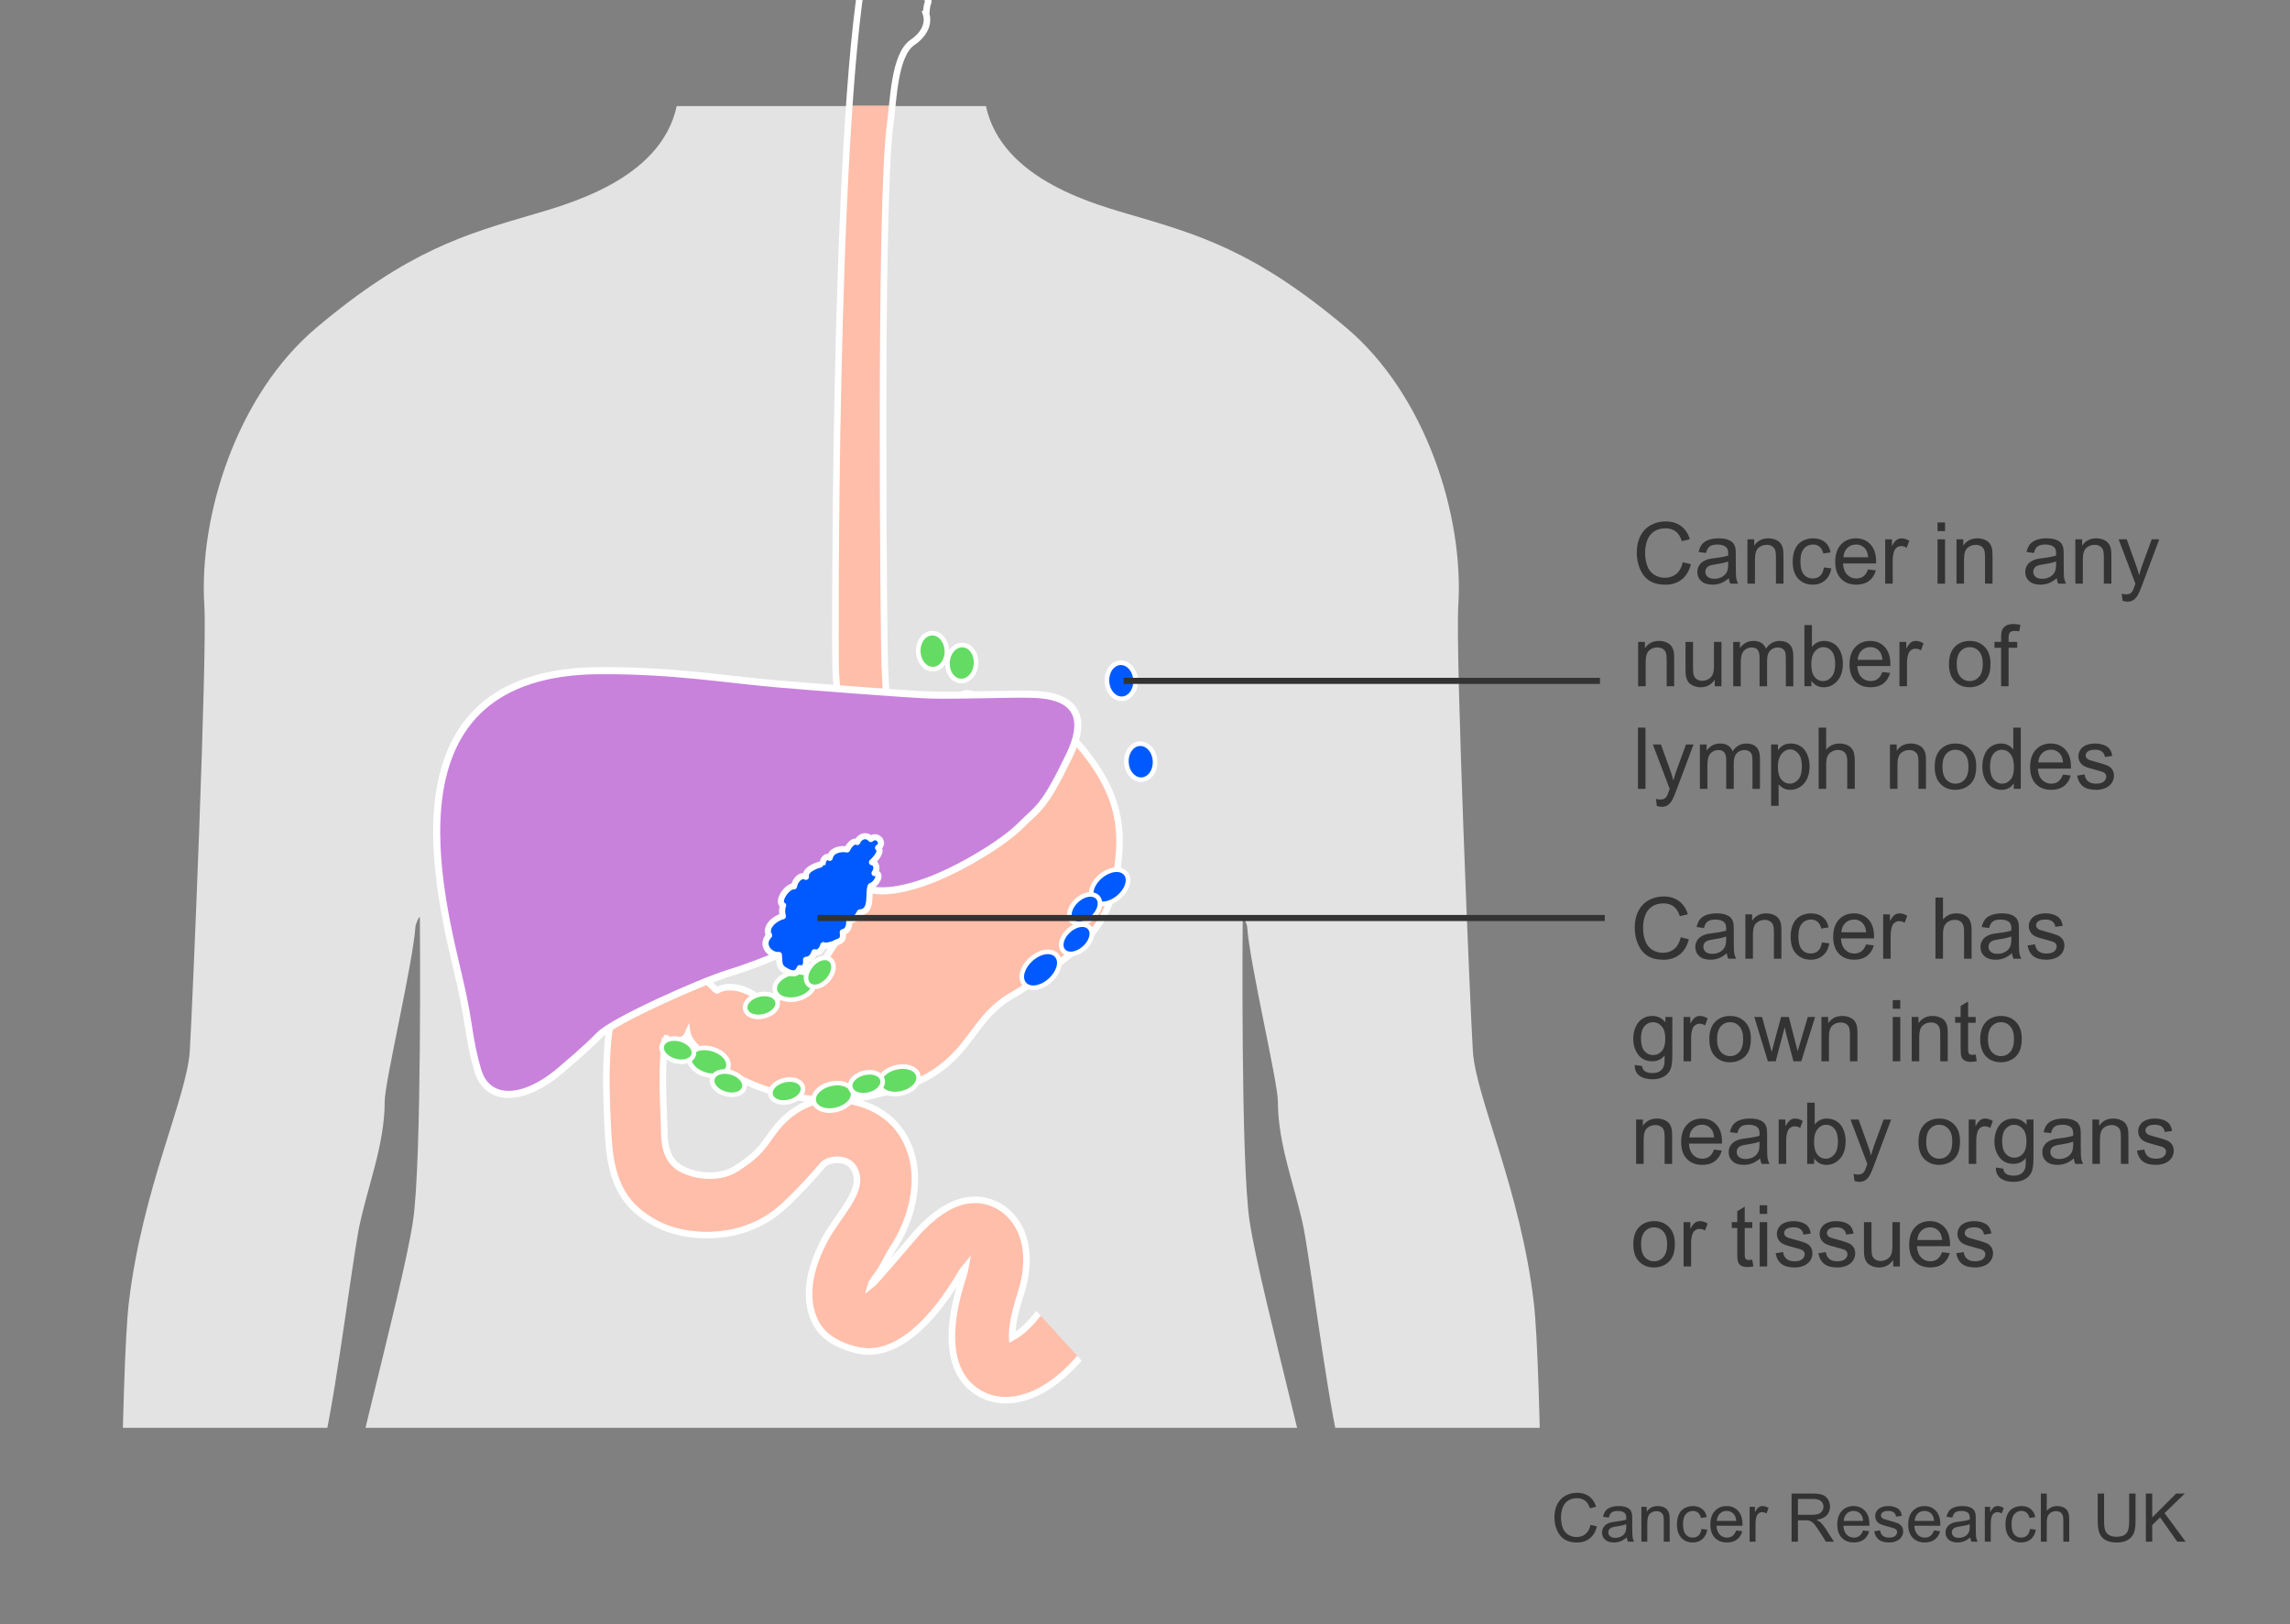 <?xml version="1.0" encoding="UTF-8"?><svg xmlns="http://www.w3.org/2000/svg" width="375" height="266" xmlns:xlink="http://www.w3.org/1999/xlink" viewBox="0 0 375 266"><rect x="0" y="0" width="375" height="266" fill="#808080" stroke="none"/><defs><clipPath id="clippath"><rect x="1.232" y="17.366" width="270" height="216.453" fill="none" stroke-width="0"/></clipPath><clipPath id="clippath-1"><rect x="4.669" y="17.298" width="270.021" height="214.125" fill="none" stroke-width="0"/></clipPath></defs><g isolation="isolate"><g id="Layer_1"><g clip-path="url(#clippath)"><path d="m256.746,290.736c-.146-.251-3.101-6.796-4.143-14.709.13-2.16-.137-51.782-1.439-62.75-2.218-18.69-9.499-33.535-9.977-41.174-.435-6.957-2.875-65.211-2.383-72.917.933-14.714-5.312-34.552-18.378-45.545-15.046-12.658-24.21-15.234-35.803-18.631-6.973-2.044-22.773-6.655-23.525-20.287,0-3.246-.996-8.403-.388-12.816,2.846-4.896,8.17-18.685,8.661-19.686.447-.806,2.937-.929,4.363-3.306,1.286-2.144,1.665-4.028,2.085-5.105,2.974-7.628,2.911-12.941,2.794-17.389-.171-6.505-4.308-5.234-5.875-5.078.358-5.883.117-12.164-.951-18.064,0,0-5.705-30.424-35.653-29.949h0c-29.949,0-35.653,29.949-35.653,29.949-1.067,5.9-1.308,12.181-.951,18.064-1.567-.156-5.704-1.426-5.875,5.078-.117,4.448-.18,9.76,2.794,17.389.42,1.077.799,2.961,2.085,5.105,1.426,2.377,3.916,2.5,4.363,3.306.491,1.001,5.815,14.79,8.661,19.686.608,4.413-.388,9.57-.388,12.816-.752,13.632-16.552,18.243-23.525,20.287-11.592,3.398-20.757,5.973-35.803,18.631-13.065,10.992-19.311,30.831-18.378,45.545.491,7.706-1.948,65.959-2.383,72.917-.477,7.639-7.758,22.484-9.977,41.174-1.302,10.968-1.569,60.589-1.439,62.75-1.042,7.913-3.997,14.458-4.143,14.709-2.971,5.092-8.627,18.222-6.196,27.457,2.43,9.234,7.85,21.807,20.523,25.9,12.672,4.093,12.44.677,8.453-5.035-5.075-7.271-9.292-7.63-9.956-14.973-.651-7.19,2.95-10.488,3.101-10.623.002-.002.005-.002.004.001-.03.358-1.458,17.332,3.064,17.487,4.571.156,5.953-13.524,6.233-21.751.281-8.227-3.074-20.332-3.832-24.933-.025-.152,14.691-42.197,15.075-43.416,2.568-8.677,5.11-30.355,6.746-39.521,1.404-6.987,4.264-13.746,4.264-20.98,0-3.134,4.605-22.476,5.034-28.593.031-.442.675-1.929.724-1.489,0,0,.357,39.826-1.126,49.701-1.856,12.36-12.473,49.197-14.261,65.602-2.332,21.392.951,64.651,3.328,81.765,4.306,31.004,8.573,57.433,11.146,70.217,1.167,5.305,5.062,32.94,5.062,32.94.699,3.862.998,13.342,1.701,17.203,2.338,11.817.973,31.004-.079,43.125-.231,2.642-.528,15.195-.353,18.998,0,0,2.059,32.863,7.095,55.206.742,3.294,5.689,50.641,5.845,56.297.21,5.467-2.441,10.715-1.594,16.178.419,3.038-1.667,9.977-1.667,9.977-.012.012-5.727,5.77-8.893,9.251,0,0-.001.001-.002.002-3.135,4.112-3.237,7.042-.913,8.133.007.003,1.338.892,2.675,0,.423,0,1.359.446,1.783.446.04.008.073.012.112.02h1.755c.538-.165.761-.465,1.253-.465.62,0,1.3.23,2.012.465h5.049c.025-.007.046-.012.071-.02.039-.011,1.687-.511,1.783-.446.274.187.585.341.922.465h5.715c.868-.229,1.662-.54,2.279-.911.139-.084,1.993.508,4.224.911h5.97c.02-.007.041-.012.06-.02,1.258-.433,4.012.446,6.241-2.229,1.337-1.337,1.8-4.82,1.591-6.566-.213-1.531-1.059-2.84-1.059-4.374,0-1.747-1.134-3.359-.923-5.11,0-4.458-.343-4.444-.892-7.579-.334-1.912,1.027-1.347.446-8.47-.217-2.663-.888-5.633-1.802-8.438-.603-1.849-.951-7.87-.951-10.934,0,0,7.322-47.861,7.564-51.292,0,0,1.169-12.056,1.169-12.779,1.217-25.921-.194-47.375-2.298-54.37-1.746-8.748.181-20.819,1.118-28.294.935-6.992,1.678-16.759,2.146-23.995,0,0,2.151-12.773,3.583-21.367,1.434-8.606.947-12.653,2.395-21.484,2.281-13.928,1.892-10.425,2.358-24.415.236-6.031.507-18.32.507-24.349,0-4.032,3.113-33.159,3.771-38.326.121-.688.767-1.057,1.456-1.115.69.058,1.336.428,1.456,1.115.658,5.168,3.771,34.294,3.771,38.326,0,6.029.271,18.318.507,24.349.466,13.989.076,10.486,2.358,24.415,1.448,8.831.961,12.878,2.395,21.484,1.432,8.594,3.583,21.367,3.583,21.367.469,7.236,1.211,17.003,2.146,23.995.937,7.475,2.864,19.546,1.118,28.294-2.105,6.995-3.515,28.449-2.298,54.37,0,.723,1.169,12.779,1.169,12.779.241,3.431,7.564,51.292,7.564,51.292,0,3.064-.348,9.085-.951,10.934-.915,2.804-1.585,5.774-1.802,8.438-.581,7.123.78,6.559.446,8.47-.548,3.135-.892,3.121-.892,7.579.21,1.75-.923,3.362-.923,5.11,0,1.534-.846,2.842-1.059,4.374-.208,1.746.254,5.228,1.591,6.566,2.229,2.675,4.984,1.796,6.241,2.229.019.007.04.013.06.02h5.97c2.231-.404,4.084-.995,4.224-.911.618.371,1.412.682,2.279.911h5.715c.337-.124.647-.278.922-.465.096-.066,1.744.434,1.783.446.025.007.046.012.071.02h5.049c.712-.235,1.393-.465,2.012-.465.492,0,.716.301,1.253.465h1.755c.038-.007.072-.012.112-.02.424,0,1.36-.446,1.783-.446,1.337.892,2.668.003,2.675,0,2.324-1.091,2.222-4.021-.913-8.133,0,0-.001-.002-.002-.002-3.166-3.481-8.88-9.239-8.893-9.251,0,0-2.086-6.939-1.667-9.977.846-5.463-1.804-10.711-1.594-16.178.156-5.656,5.103-53.003,5.845-56.297,5.037-22.343,7.095-55.206,7.095-55.206.175-3.803-.122-16.356-.353-18.998-1.052-12.121-2.417-31.308-.079-43.125.703-3.86,1.001-13.341,1.701-17.203,0,0,3.896-27.636,5.062-32.94,2.573-12.783,6.839-39.213,11.146-70.217,2.377-17.113,5.659-60.373,3.328-81.765-1.788-16.405-12.405-53.242-14.261-65.602-1.483-9.875-1.126-49.701-1.126-49.701.049-.44.693,1.048.724,1.489.429,6.118,5.034,25.459,5.034,28.593,0,7.234,2.86,13.993,4.264,20.98,1.636,9.166,4.178,30.843,6.746,39.521.384,1.219,15.1,43.264,15.075,43.416-.758,4.602-4.113,16.707-3.832,24.933.281,8.227,1.663,21.907,6.233,21.751,4.522-.154,3.094-17.129,3.064-17.487,0-.004.002-.004.004-.001.151.135,3.751,3.433,3.101,10.623-.665,7.344-4.881,7.702-9.956,14.973-3.987,5.712-4.219,9.128,8.453,5.035,12.672-4.093,18.092-16.666,20.523-25.9,2.43-9.234-3.226-22.364-6.196-27.457Z" fill="#e3e3e3" stroke-width="0"/></g><path d="m275.23,153.485l1.326.335c-.278,1.09-.778,1.92-1.5,2.492-.723.571-1.605.857-2.649.857-1.08,0-1.958-.22-2.636-.66-.676-.439-1.191-1.076-1.545-1.91-.353-.834-.529-1.729-.529-2.687,0-1.044.199-1.954.598-2.731.399-.776.967-1.367,1.703-1.77.735-.404,1.546-.605,2.43-.605,1.003,0,1.846.256,2.529.766s1.16,1.229,1.429,2.153l-1.306.308c-.232-.729-.569-1.26-1.012-1.593s-.998-.499-1.668-.499c-.771,0-1.414.185-1.932.554-.517.369-.88.864-1.09,1.487-.21.621-.314,1.264-.314,1.924,0,.852.124,1.596.373,2.232.248.635.634,1.11,1.158,1.425s1.092.472,1.702.472c.743,0,1.372-.215,1.887-.643s.863-1.064,1.046-1.907Z" fill="#333" stroke-width="0"/><path d="m282.771,156.104c-.456.387-.895.66-1.316.82-.421.16-.873.239-1.356.239-.798,0-1.41-.194-1.839-.585-.429-.389-.643-.887-.643-1.493,0-.355.081-.681.242-.974.162-.295.374-.53.637-.708.262-.178.557-.312.885-.403.241-.064.606-.125,1.094-.185.993-.118,1.725-.26,2.194-.424.005-.169.007-.276.007-.321,0-.502-.116-.854-.349-1.06-.314-.278-.781-.417-1.401-.417-.579,0-1.006.102-1.281.305-.276.202-.48.561-.612,1.076l-1.203-.164c.109-.516.289-.931.54-1.248.251-.316.613-.561,1.087-.73.474-.172,1.023-.257,1.647-.257.62,0,1.123.073,1.511.219s.672.329.854.55c.183.222.31.5.383.838.041.209.062.588.062,1.135v1.641c0,1.145.026,1.867.079,2.17.052.304.155.594.311.872h-1.285c-.128-.255-.21-.554-.246-.896Zm-.103-2.748c-.446.182-1.116.338-2.01.465-.506.072-.863.154-1.073.246s-.371.225-.485.4c-.114.175-.171.369-.171.584,0,.328.124.602.373.82.248.219.611.328,1.09.328.474,0,.896-.104,1.265-.311.369-.208.641-.492.813-.852.132-.277.198-.688.198-1.23v-.451Z" fill="#333" stroke-width="0"/><path d="m285.819,156.999v-7.26h1.107v1.032c.533-.797,1.304-1.196,2.311-1.196.438,0,.84.079,1.206.235.367.158.642.363.824.619s.31.559.383.909c.046.228.068.626.068,1.196v4.464h-1.23v-4.416c0-.501-.048-.876-.144-1.124-.096-.249-.266-.447-.509-.596-.244-.147-.53-.222-.858-.222-.524,0-.977.167-1.356.499-.381.332-.571.964-.571,1.894v3.965h-1.23Z" fill="#333" stroke-width="0"/><path d="m298.343,154.34l1.21.157c-.132.834-.471,1.487-1.015,1.958-.545.473-1.214.708-2.007.708-.993,0-1.792-.325-2.396-.974-.604-.65-.906-1.58-.906-2.793,0-.783.13-1.47.39-2.058s.655-1.028,1.187-1.323c.53-.293,1.108-.44,1.732-.44.788,0,1.434.199,1.935.599.501.398.822.965.964,1.698l-1.196.185c-.114-.488-.315-.854-.604-1.101-.29-.246-.64-.369-1.05-.369-.62,0-1.123.222-1.511.667-.388.443-.581,1.146-.581,2.108,0,.976.187,1.685.561,2.126s.861.663,1.463.663c.483,0,.887-.147,1.21-.444s.528-.752.615-1.367Z" fill="#333" stroke-width="0"/><path d="m305.575,154.661l1.271.157c-.2.742-.572,1.319-1.114,1.729s-1.235.615-2.078.615c-1.062,0-1.903-.327-2.526-.981-.621-.653-.933-1.57-.933-2.751,0-1.222.314-2.169.943-2.844s1.444-1.012,2.447-1.012c.971,0,1.764.331,2.379.991s.923,1.59.923,2.789c0,.072-.002.182-.007.328h-5.414c.046.797.271,1.408.677,1.832s.911.636,1.518.636c.451,0,.836-.118,1.155-.355s.572-.615.759-1.135Zm-4.04-1.989h4.054c-.055-.611-.21-1.068-.465-1.374-.392-.474-.9-.711-1.524-.711-.565,0-1.04.188-1.425.567-.386.379-.599.885-.64,1.518Z" fill="#333" stroke-width="0"/><path d="m308.378,156.999v-7.26h1.107v1.101c.282-.516.544-.854.782-1.019.24-.164.503-.246.79-.246.415,0,.836.132,1.265.396l-.424,1.142c-.301-.178-.602-.267-.902-.267-.269,0-.511.081-.725.243-.214.161-.367.386-.458.673-.137.438-.205.916-.205,1.436v3.801h-1.23Z" fill="#333" stroke-width="0"/><path d="m316.943,156.999v-10.021h1.23v3.596c.574-.665,1.299-.998,2.174-.998.538,0,1.005.106,1.401.317.396.213.68.506.852.879.17.373.256.916.256,1.627v4.601h-1.23v-4.601c0-.615-.133-1.062-.4-1.344-.266-.279-.644-.42-1.131-.42-.364,0-.707.095-1.029.283-.32.189-.55.445-.687.77s-.205.77-.205,1.34v3.972h-1.23Z" fill="#333" stroke-width="0"/><path d="m329.467,156.104c-.456.387-.895.66-1.316.82-.421.16-.873.239-1.356.239-.798,0-1.41-.194-1.839-.585-.429-.389-.643-.887-.643-1.493,0-.355.081-.681.242-.974.162-.295.374-.53.637-.708.262-.178.557-.312.885-.403.241-.064.606-.125,1.094-.185.993-.118,1.725-.26,2.194-.424.005-.169.007-.276.007-.321,0-.502-.116-.854-.349-1.06-.314-.278-.781-.417-1.401-.417-.579,0-1.006.102-1.281.305-.276.202-.48.561-.612,1.076l-1.203-.164c.109-.516.289-.931.54-1.248.251-.316.613-.561,1.087-.73.474-.172,1.023-.257,1.647-.257.62,0,1.123.073,1.511.219s.672.329.854.55c.183.222.31.5.383.838.041.209.062.588.062,1.135v1.641c0,1.145.026,1.867.079,2.17.052.304.155.594.311.872h-1.285c-.128-.255-.21-.554-.246-.896Zm-.103-2.748c-.446.182-1.116.338-2.01.465-.506.072-.863.154-1.073.246s-.371.225-.485.4c-.114.175-.171.369-.171.584,0,.328.124.602.373.82.248.219.611.328,1.09.328.474,0,.896-.104,1.265-.311.369-.208.641-.492.813-.852.132-.277.198-.688.198-1.23v-.451Z" fill="#333" stroke-width="0"/><path d="m332.023,154.832l1.217-.191c.068.488.259.861.571,1.121.312.26.748.39,1.309.39.565,0,.984-.115,1.258-.345.273-.23.41-.5.41-.811,0-.277-.121-.496-.362-.656-.169-.109-.588-.248-1.258-.417-.902-.228-1.528-.425-1.876-.591-.35-.167-.613-.396-.793-.691-.181-.293-.271-.618-.271-.974,0-.323.074-.623.222-.899.148-.275.351-.504.605-.687.191-.142.452-.261.783-.358.33-.099.685-.147,1.062-.147.569,0,1.07.082,1.5.246.432.164.749.386.954.667.205.279.347.654.424,1.124l-1.203.164c-.055-.374-.213-.665-.476-.875-.262-.21-.632-.314-1.11-.314-.565,0-.969.093-1.21.28s-.362.406-.362.656c0,.16.05.303.15.431.101.132.258.241.472.328.123.046.485.15,1.087.314.87.232,1.478.423,1.821.571.345.147.614.363.811.646s.294.634.294,1.053c0,.41-.12.796-.358,1.159-.24.361-.585.643-1.036.84-.451.199-.962.298-1.531.298-.943,0-1.662-.196-2.157-.588-.494-.392-.81-.974-.946-1.743Z" fill="#333" stroke-width="0"/><path d="m267.697,174.4l1.196.178c.05.369.189.639.417.807.306.229.723.342,1.251.342.569,0,1.01-.113,1.319-.342s.52-.547.629-.957c.063-.25.094-.777.089-1.579-.538.634-1.208.95-2.01.95-.998,0-1.771-.359-2.317-1.08s-.82-1.584-.82-2.591c0-.692.125-1.332.376-1.917.251-.586.614-1.039,1.091-1.357.476-.318,1.035-.479,1.678-.479.856,0,1.563.346,2.119,1.039v-.875h1.135v6.275c0,1.131-.115,1.932-.346,2.402-.229.473-.594.845-1.094,1.118-.498.273-1.112.41-1.842.41-.866,0-1.565-.194-2.099-.585-.533-.389-.791-.977-.772-1.76Zm1.019-4.361c0,.953.189,1.647.567,2.085s.853.656,1.422.656c.565,0,1.039-.218,1.422-.653.383-.435.574-1.117.574-2.047,0-.889-.197-1.559-.592-2.01-.394-.451-.869-.677-1.425-.677-.547,0-1.012.222-1.395.667-.383.443-.574,1.104-.574,1.979Z" fill="#333" stroke-width="0"/><path d="m275.695,173.799v-7.26h1.107v1.101c.282-.515.544-.854.782-1.019.24-.164.503-.246.79-.246.415,0,.836.133,1.265.396l-.424,1.142c-.301-.178-.602-.267-.902-.267-.269,0-.511.081-.725.242-.214.162-.367.387-.458.674-.137.438-.205.916-.205,1.436v3.801h-1.23Z" fill="#333" stroke-width="0"/><path d="m279.913,170.169c0-1.345.374-2.341,1.121-2.987.624-.537,1.386-.807,2.283-.807.998,0,1.813.327,2.447.98.634.654.95,1.559.95,2.711,0,.934-.14,1.669-.421,2.205-.279.535-.688.951-1.223,1.247-.536.296-1.12.444-1.754.444-1.017,0-1.838-.326-2.465-.978-.626-.651-.939-1.591-.939-2.816Zm1.265,0c0,.93.203,1.626.608,2.089.405.462.916.693,1.531.693.61,0,1.119-.232,1.524-.697s.608-1.174.608-2.126c0-.897-.204-1.578-.611-2.04-.408-.463-.915-.694-1.521-.694-.615,0-1.126.229-1.531.69s-.608,1.155-.608,2.085Z" fill="#333" stroke-width="0"/><path d="m289.497,173.799l-2.222-7.26h1.271l1.155,4.19.431,1.559c.019-.077.144-.577.376-1.497l1.155-4.252h1.265l1.087,4.211.362,1.388.417-1.401,1.244-4.197h1.196l-2.27,7.26h-1.278l-1.155-4.348-.28-1.237-1.47,5.585h-1.285Z" fill="#333" stroke-width="0"/><path d="m298.268,173.799v-7.26h1.107v1.032c.533-.798,1.304-1.196,2.311-1.196.438,0,.84.078,1.206.236.367.156.642.363.824.618s.31.558.383.909c.046.229.068.627.068,1.196v4.464h-1.23v-4.416c0-.502-.048-.876-.144-1.125-.096-.248-.266-.446-.509-.594-.244-.148-.53-.223-.858-.223-.524,0-.977.166-1.356.499-.381.333-.571.964-.571,1.894v3.965h-1.23Z" fill="#333" stroke-width="0"/><path d="m309.95,165.192v-1.415h1.23v1.415h-1.23Zm0,8.606v-7.26h1.23v7.26h-1.23Z" fill="#333" stroke-width="0"/><path d="m313.054,173.799v-7.26h1.107v1.032c.533-.798,1.304-1.196,2.311-1.196.438,0,.84.078,1.206.236.367.156.642.363.824.618s.31.558.383.909c.046.229.068.627.068,1.196v4.464h-1.23v-4.416c0-.502-.048-.876-.144-1.125-.096-.248-.266-.446-.509-.594-.244-.148-.53-.223-.858-.223-.524,0-.977.166-1.356.499-.381.333-.571.964-.571,1.894v3.965h-1.23Z" fill="#333" stroke-width="0"/><path d="m323.526,172.698l.178,1.087c-.347.072-.656.109-.93.109-.446,0-.793-.07-1.039-.212s-.419-.327-.52-.558c-.101-.229-.15-.714-.15-1.452v-4.177h-.902v-.957h.902v-1.798l1.224-.738v2.536h1.237v.957h-1.237v4.245c0,.351.021.577.065.677.043.1.113.18.211.239.099.06.238.089.421.089.137,0,.316-.016.54-.048Z" fill="#333" stroke-width="0"/><path d="m324.271,170.169c0-1.345.374-2.341,1.121-2.987.624-.537,1.386-.807,2.283-.807.998,0,1.813.327,2.447.98.634.654.95,1.559.95,2.711,0,.934-.14,1.669-.421,2.205-.279.535-.688.951-1.223,1.247-.536.296-1.12.444-1.754.444-1.017,0-1.838-.326-2.465-.978-.626-.651-.939-1.591-.939-2.816Zm1.265,0c0,.93.203,1.626.608,2.089.405.462.916.693,1.531.693.61,0,1.119-.232,1.524-.697s.608-1.174.608-2.126c0-.897-.204-1.578-.611-2.04-.408-.463-.915-.694-1.521-.694-.615,0-1.126.229-1.531.69s-.608,1.155-.608,2.085Z" fill="#333" stroke-width="0"/><path d="m267.923,190.599v-7.26h1.107v1.032c.533-.798,1.304-1.196,2.311-1.196.438,0,.84.078,1.206.236.367.156.642.363.824.618s.31.559.383.909c.046.228.068.627.068,1.196v4.464h-1.23v-4.416c0-.501-.048-.876-.144-1.125-.096-.248-.266-.446-.509-.594-.244-.148-.53-.223-.858-.223-.524,0-.977.166-1.356.499-.381.333-.571.964-.571,1.894v3.965h-1.23Z" fill="#333" stroke-width="0"/><path d="m280.679,188.261l1.271.157c-.2.743-.572,1.319-1.114,1.729s-1.235.615-2.078.615c-1.062,0-1.903-.327-2.526-.98-.621-.654-.933-1.571-.933-2.752,0-1.222.314-2.169.943-2.844s1.444-1.012,2.447-1.012c.971,0,1.764.33,2.379.991s.923,1.591.923,2.789c0,.073-.002.183-.007.328h-5.414c.046.798.271,1.408.677,1.832s.911.636,1.518.636c.451,0,.836-.118,1.155-.355s.572-.615.759-1.135Zm-4.04-1.989h4.054c-.055-.61-.21-1.068-.465-1.374-.392-.474-.9-.711-1.524-.711-.565,0-1.04.189-1.425.567-.386.378-.599.884-.64,1.518Z" fill="#333" stroke-width="0"/><path d="m288.232,189.703c-.456.388-.895.661-1.316.82-.421.159-.873.239-1.356.239-.798,0-1.41-.195-1.839-.584-.429-.391-.643-.888-.643-1.494,0-.355.081-.68.242-.975.162-.293.374-.529.637-.707.262-.178.557-.312.885-.403.241-.063.606-.125,1.094-.185.993-.118,1.725-.26,2.194-.424.005-.169.007-.275.007-.321,0-.501-.116-.854-.349-1.06-.314-.278-.781-.417-1.401-.417-.579,0-1.006.102-1.281.304-.276.203-.48.562-.612,1.077l-1.203-.164c.109-.515.289-.931.54-1.247.251-.317.613-.561,1.087-.732.474-.17,1.023-.256,1.647-.256.62,0,1.123.073,1.511.219s.672.329.854.551c.183.221.31.5.383.837.041.21.062.588.062,1.135v1.641c0,1.144.026,1.867.079,2.171.052.303.155.593.311.871h-1.285c-.128-.255-.21-.554-.246-.896Zm-.103-2.748c-.446.183-1.116.337-2.01.465-.506.073-.863.155-1.073.246s-.371.225-.485.399c-.114.176-.171.371-.171.585,0,.328.124.602.373.82.248.219.611.328,1.09.328.474,0,.896-.104,1.265-.312.369-.207.641-.49.813-.851.132-.278.198-.688.198-1.23v-.451Z" fill="#333" stroke-width="0"/><path d="m291.268,190.599v-7.26h1.107v1.101c.282-.515.544-.854.782-1.019.24-.164.503-.246.79-.246.415,0,.836.132,1.265.396l-.424,1.142c-.301-.178-.602-.267-.902-.267-.269,0-.511.081-.725.242-.214.162-.367.387-.458.674-.137.438-.205.916-.205,1.436v3.801h-1.23Z" fill="#333" stroke-width="0"/><path d="m297.078,190.599h-1.142v-10.021h1.23v3.575c.52-.651,1.183-.978,1.989-.978.446,0,.869.09,1.269.27.398.181.727.434.984.76.257.325.459.719.604,1.179s.219.952.219,1.477c0,1.244-.308,2.206-.923,2.885s-1.354,1.019-2.215,1.019c-.856,0-1.529-.357-2.017-1.073v.909Zm-.014-3.685c0,.87.118,1.499.355,1.887.388.634.911.95,1.572.95.538,0,1.003-.233,1.395-.701.392-.467.588-1.163.588-2.088,0-.948-.188-1.647-.563-2.099-.377-.451-.831-.677-1.364-.677-.538,0-1.003.233-1.395.701-.392.467-.588,1.143-.588,2.026Z" fill="#333" stroke-width="0"/><path d="m303.675,193.395l-.137-1.155c.269.073.504.109.704.109.273,0,.492-.046.656-.137s.299-.219.403-.383c.077-.123.203-.429.376-.916.022-.068.06-.169.109-.301l-2.755-7.273h1.326l1.511,4.204c.196.533.371,1.094.526,1.682.142-.565.31-1.116.506-1.654l1.552-4.231h1.23l-2.762,7.383c-.296.798-.526,1.347-.69,1.647-.219.405-.47.703-.752.892-.282.189-.62.284-1.012.284-.237,0-.501-.05-.793-.15Z" fill="#333" stroke-width="0"/><path d="m314.161,186.969c0-1.345.374-2.34,1.121-2.987.624-.538,1.386-.807,2.283-.807.998,0,1.813.327,2.447.98.634.654.95,1.558.95,2.711,0,.935-.14,1.669-.421,2.205-.279.535-.688.951-1.223,1.247-.536.296-1.12.444-1.754.444-1.017,0-1.838-.326-2.465-.978-.626-.651-.939-1.591-.939-2.816Zm1.265,0c0,.93.203,1.626.608,2.089.405.462.916.693,1.531.693.61,0,1.119-.232,1.524-.697s.608-1.174.608-2.126c0-.897-.204-1.578-.611-2.04-.408-.463-.915-.694-1.521-.694-.615,0-1.126.23-1.531.69s-.608,1.155-.608,2.085Z" fill="#333" stroke-width="0"/><path d="m322.392,190.599v-7.26h1.107v1.101c.282-.515.544-.854.782-1.019.24-.164.503-.246.79-.246.415,0,.836.132,1.265.396l-.424,1.142c-.301-.178-.602-.267-.902-.267-.269,0-.511.081-.725.242-.214.162-.367.387-.458.674-.137.438-.205.916-.205,1.436v3.801h-1.23Z" fill="#333" stroke-width="0"/><path d="m326.842,191.2l1.196.178c.05.369.189.638.417.807.306.228.723.342,1.251.342.569,0,1.01-.114,1.319-.342s.52-.547.629-.957c.063-.251.094-.777.089-1.579-.538.634-1.208.95-2.01.95-.998,0-1.771-.36-2.317-1.08s-.82-1.584-.82-2.591c0-.692.125-1.332.376-1.917.251-.586.614-1.038,1.091-1.357.476-.319,1.035-.479,1.678-.479.856,0,1.563.347,2.119,1.039v-.875h1.135v6.275c0,1.13-.115,1.932-.346,2.402-.229.473-.594.845-1.094,1.118-.498.273-1.112.41-1.842.41-.866,0-1.565-.194-2.099-.585-.533-.389-.791-.976-.772-1.76Zm1.019-4.361c0,.952.189,1.647.567,2.085s.853.656,1.422.656c.565,0,1.039-.218,1.422-.653.383-.435.574-1.117.574-2.047,0-.889-.197-1.559-.592-2.01-.394-.451-.869-.677-1.425-.677-.547,0-1.012.222-1.395.667-.383.443-.574,1.104-.574,1.979Z" fill="#333" stroke-width="0"/><path d="m339.591,189.703c-.456.388-.895.661-1.316.82-.421.159-.873.239-1.356.239-.798,0-1.41-.195-1.839-.584-.429-.391-.643-.888-.643-1.494,0-.355.081-.68.242-.975.162-.293.374-.529.637-.707.262-.178.557-.312.885-.403.241-.063.606-.125,1.094-.185.993-.118,1.725-.26,2.194-.424.005-.169.007-.275.007-.321,0-.501-.116-.854-.349-1.06-.314-.278-.781-.417-1.401-.417-.579,0-1.006.102-1.281.304-.276.203-.48.562-.612,1.077l-1.203-.164c.109-.515.289-.931.54-1.247.251-.317.613-.561,1.087-.732.474-.17,1.023-.256,1.647-.256.62,0,1.123.073,1.511.219s.672.329.854.551c.183.221.31.5.383.837.041.21.062.588.062,1.135v1.641c0,1.144.026,1.867.079,2.171.052.303.155.593.311.871h-1.285c-.128-.255-.21-.554-.246-.896Zm-.103-2.748c-.446.183-1.116.337-2.01.465-.506.073-.863.155-1.073.246s-.371.225-.485.399c-.114.176-.171.371-.171.585,0,.328.124.602.373.82.248.219.611.328,1.09.328.474,0,.896-.104,1.265-.312.369-.207.641-.49.813-.851.132-.278.198-.688.198-1.23v-.451Z" fill="#333" stroke-width="0"/><path d="m342.64,190.599v-7.26h1.107v1.032c.533-.798,1.304-1.196,2.311-1.196.438,0,.84.078,1.206.236.367.156.642.363.824.618s.31.559.383.909c.046.228.068.627.068,1.196v4.464h-1.23v-4.416c0-.501-.048-.876-.144-1.125-.096-.248-.266-.446-.509-.594-.244-.148-.53-.223-.858-.223-.524,0-.977.166-1.356.499-.381.333-.571.964-.571,1.894v3.965h-1.23Z" fill="#333" stroke-width="0"/><path d="m349.934,188.432l1.217-.191c.068.487.259.861.571,1.121.312.26.748.39,1.309.39.565,0,.984-.115,1.258-.346.273-.229.41-.5.41-.81,0-.278-.121-.497-.362-.656-.169-.109-.588-.248-1.258-.417-.902-.228-1.528-.425-1.876-.592-.35-.166-.613-.396-.793-.689-.181-.295-.271-.619-.271-.975,0-.323.074-.623.222-.898.148-.276.351-.505.605-.688.191-.142.452-.261.783-.359.33-.098.685-.146,1.062-.146.569,0,1.07.082,1.5.246.432.164.749.387.954.666.205.281.347.655.424,1.125l-1.203.164c-.055-.374-.213-.665-.476-.875-.262-.21-.632-.314-1.11-.314-.565,0-.969.094-1.21.28s-.362.405-.362.656c0,.159.05.303.15.431.101.132.258.241.472.328.123.046.485.15,1.087.314.87.232,1.478.423,1.821.57.345.148.614.364.811.646s.294.634.294,1.053c0,.41-.12.797-.358,1.158-.24.363-.585.643-1.036.842-.451.197-.962.297-1.531.297-.943,0-1.662-.196-2.157-.588-.494-.392-.81-.973-.946-1.743Z" fill="#333" stroke-width="0"/><path d="m267.465,203.77c0-1.345.374-2.34,1.121-2.987.624-.538,1.386-.807,2.283-.807.998,0,1.813.327,2.447.98.634.654.95,1.558.95,2.711,0,.935-.14,1.669-.421,2.205-.279.535-.688.951-1.223,1.247-.536.296-1.12.444-1.754.444-1.017,0-1.838-.326-2.465-.978-.626-.651-.939-1.591-.939-2.816Zm1.265,0c0,.93.203,1.626.608,2.089.405.462.916.693,1.531.693.61,0,1.119-.232,1.524-.697s.608-1.174.608-2.126c0-.897-.204-1.578-.611-2.04-.408-.463-.915-.694-1.521-.694-.615,0-1.126.23-1.531.69s-.608,1.155-.608,2.085Z" fill="#333" stroke-width="0"/><path d="m275.695,207.399v-7.26h1.107v1.101c.282-.515.544-.854.782-1.019.24-.164.503-.246.79-.246.415,0,.836.132,1.265.396l-.424,1.142c-.301-.178-.602-.267-.902-.267-.269,0-.511.081-.725.242-.214.162-.367.387-.458.674-.137.438-.205.916-.205,1.436v3.801h-1.23Z" fill="#333" stroke-width="0"/><path d="m286.947,206.299l.178,1.087c-.347.073-.656.109-.93.109-.446,0-.793-.07-1.039-.212s-.419-.327-.52-.558c-.101-.229-.15-.714-.15-1.452v-4.177h-.902v-.957h.902v-1.798l1.224-.738v2.536h1.237v.957h-1.237v4.245c0,.351.021.576.065.677.043.101.113.18.211.239.099.06.238.089.421.089.137,0,.316-.016.54-.048Z" fill="#333" stroke-width="0"/><path d="m288.157,198.793v-1.415h1.23v1.415h-1.23Zm0,8.606v-7.26h1.23v7.26h-1.23Z" fill="#333" stroke-width="0"/><path d="m290.769,205.232l1.217-.191c.068.487.259.861.571,1.121.312.26.748.39,1.309.39.565,0,.984-.115,1.258-.346.273-.229.41-.5.41-.81,0-.278-.121-.497-.362-.656-.169-.109-.588-.248-1.258-.417-.902-.228-1.528-.425-1.876-.592-.35-.166-.613-.396-.793-.689-.181-.295-.271-.619-.271-.975,0-.323.074-.623.222-.898.148-.276.351-.505.605-.688.191-.142.452-.261.783-.359.33-.098.685-.146,1.062-.146.569,0,1.07.082,1.5.246.432.164.749.387.954.666.205.281.347.655.424,1.125l-1.203.164c-.055-.374-.213-.665-.476-.875-.262-.21-.632-.314-1.11-.314-.565,0-.969.094-1.21.28s-.362.405-.362.656c0,.159.05.303.15.431.101.132.258.241.472.328.123.046.485.15,1.087.314.87.232,1.478.423,1.821.57.345.148.614.364.811.646s.294.634.294,1.053c0,.41-.12.797-.358,1.158-.24.363-.585.643-1.036.842-.451.197-.962.297-1.531.297-.943,0-1.662-.196-2.157-.588-.494-.392-.81-.973-.946-1.743Z" fill="#333" stroke-width="0"/><path d="m297.769,205.232l1.217-.191c.068.487.259.861.571,1.121.312.26.748.39,1.309.39.565,0,.984-.115,1.258-.346.273-.229.41-.5.41-.81,0-.278-.121-.497-.362-.656-.169-.109-.588-.248-1.258-.417-.902-.228-1.528-.425-1.876-.592-.35-.166-.613-.396-.793-.689-.181-.295-.271-.619-.271-.975,0-.323.074-.623.222-.898.148-.276.351-.505.605-.688.191-.142.452-.261.783-.359.33-.098.685-.146,1.062-.146.569,0,1.07.082,1.5.246.432.164.749.387.954.666.205.281.347.655.424,1.125l-1.203.164c-.055-.374-.213-.665-.476-.875-.262-.21-.632-.314-1.11-.314-.565,0-.969.094-1.21.28s-.362.405-.362.656c0,.159.05.303.15.431.101.132.258.241.472.328.123.046.485.15,1.087.314.87.232,1.478.423,1.821.57.345.148.614.364.811.646s.294.634.294,1.053c0,.41-.12.797-.358,1.158-.24.363-.585.643-1.036.842-.451.197-.962.297-1.531.297-.943,0-1.662-.196-2.157-.588-.494-.392-.81-.973-.946-1.743Z" fill="#333" stroke-width="0"/><path d="m310.019,207.399v-1.066c-.565.82-1.333,1.23-2.304,1.23-.429,0-.828-.082-1.199-.246-.372-.164-.647-.37-.828-.619-.18-.248-.306-.552-.379-.912-.05-.241-.075-.624-.075-1.148v-4.498h1.23v4.026c0,.643.025,1.075.075,1.299.077.323.241.577.492.763.251.184.561.276.93.276s.716-.095,1.039-.284c.323-.188.553-.446.688-.771.134-.326.201-.799.201-1.419v-3.89h1.23v7.26h-1.101Z" fill="#333" stroke-width="0"/><path d="m318.017,205.062l1.271.157c-.2.743-.572,1.319-1.114,1.729s-1.235.615-2.078.615c-1.062,0-1.903-.327-2.526-.98-.621-.654-.933-1.571-.933-2.752,0-1.222.314-2.169.943-2.844s1.444-1.012,2.447-1.012c.971,0,1.764.33,2.379.991s.923,1.591.923,2.789c0,.073-.002.183-.007.328h-5.414c.046.798.271,1.408.677,1.832s.911.636,1.518.636c.451,0,.836-.118,1.155-.355s.572-.615.759-1.135Zm-4.04-1.989h4.054c-.055-.61-.21-1.068-.465-1.374-.392-.474-.9-.711-1.524-.711-.565,0-1.04.189-1.425.567-.386.378-.599.884-.64,1.518Z" fill="#333" stroke-width="0"/><path d="m320.341,205.232l1.217-.191c.068.487.259.861.571,1.121.312.26.748.39,1.309.39.565,0,.984-.115,1.258-.346.273-.229.41-.5.41-.81,0-.278-.121-.497-.362-.656-.169-.109-.588-.248-1.258-.417-.902-.228-1.528-.425-1.876-.592-.35-.166-.613-.396-.793-.689-.181-.295-.271-.619-.271-.975,0-.323.074-.623.222-.898.148-.276.351-.505.605-.688.191-.142.452-.261.783-.359.33-.098.685-.146,1.062-.146.569,0,1.07.082,1.5.246.432.164.749.387.954.666.205.281.347.655.424,1.125l-1.203.164c-.055-.374-.213-.665-.476-.875-.262-.21-.632-.314-1.11-.314-.565,0-.969.094-1.21.28s-.362.405-.362.656c0,.159.05.303.15.431.101.132.258.241.472.328.123.046.485.15,1.087.314.87.232,1.478.423,1.821.57.345.148.614.364.811.646s.294.634.294,1.053c0,.41-.12.797-.358,1.158-.24.363-.585.643-1.036.842-.451.197-.962.297-1.531.297-.943,0-1.662-.196-2.157-.588-.494-.392-.81-.973-.946-1.743Z" fill="#333" stroke-width="0"/><path d="m275.563,92.069l1.326.335c-.278,1.09-.778,1.92-1.5,2.492-.723.571-1.605.857-2.649.857-1.08,0-1.958-.22-2.636-.66-.676-.439-1.191-1.076-1.545-1.91-.353-.834-.529-1.729-.529-2.687,0-1.044.199-1.954.598-2.731.399-.776.967-1.367,1.703-1.77.735-.404,1.546-.605,2.43-.605,1.003,0,1.846.256,2.529.766s1.16,1.229,1.429,2.153l-1.306.308c-.232-.729-.569-1.26-1.012-1.593s-.998-.499-1.668-.499c-.771,0-1.414.185-1.932.554-.517.369-.88.864-1.09,1.487-.21.621-.314,1.264-.314,1.924,0,.852.124,1.596.373,2.232.248.635.634,1.11,1.158,1.425s1.092.472,1.702.472c.743,0,1.372-.215,1.887-.643s.863-1.064,1.046-1.907Z" fill="#333" stroke-width="0"/><path d="m283.104,94.688c-.456.387-.895.66-1.316.82-.421.16-.873.239-1.356.239-.798,0-1.41-.194-1.839-.585-.429-.389-.643-.887-.643-1.493,0-.355.081-.681.242-.974.162-.295.374-.53.637-.708.262-.178.557-.312.885-.403.241-.064.606-.125,1.094-.185.993-.118,1.725-.26,2.194-.424.005-.169.007-.276.007-.321,0-.502-.116-.854-.349-1.06-.314-.278-.781-.417-1.401-.417-.579,0-1.006.102-1.281.305-.276.202-.48.561-.612,1.076l-1.203-.164c.109-.516.289-.931.54-1.248.251-.316.613-.561,1.087-.73.474-.172,1.023-.257,1.647-.257.62,0,1.123.073,1.511.219s.672.329.854.55c.183.222.31.5.383.838.041.209.062.588.062,1.135v1.641c0,1.145.026,1.867.079,2.17.052.304.155.594.311.872h-1.285c-.128-.255-.21-.554-.246-.896Zm-.103-2.748c-.446.182-1.116.338-2.01.465-.506.072-.863.154-1.073.246s-.371.225-.485.4c-.114.175-.171.369-.171.584,0,.328.124.602.373.82.248.219.611.328,1.09.328.474,0,.896-.104,1.265-.311.369-.208.641-.492.813-.852.132-.277.198-.688.198-1.23v-.451Z" fill="#333" stroke-width="0"/><path d="m286.152,95.583v-7.26h1.107v1.032c.533-.797,1.304-1.196,2.311-1.196.438,0,.84.079,1.206.235.367.158.642.363.824.619s.31.559.383.909c.046.228.068.626.068,1.196v4.464h-1.23v-4.416c0-.501-.048-.876-.144-1.124-.096-.249-.266-.447-.509-.596-.244-.147-.53-.222-.858-.222-.524,0-.977.167-1.356.499-.381.332-.571.964-.571,1.894v3.965h-1.23Z" fill="#333" stroke-width="0"/><path d="m298.676,92.924l1.21.157c-.132.834-.471,1.487-1.015,1.958-.545.473-1.214.708-2.007.708-.993,0-1.792-.325-2.396-.974-.604-.65-.906-1.58-.906-2.793,0-.783.13-1.47.39-2.058s.655-1.028,1.187-1.323c.53-.293,1.108-.44,1.732-.44.788,0,1.434.199,1.935.599.501.398.822.965.964,1.698l-1.196.185c-.114-.488-.315-.854-.604-1.101-.29-.246-.64-.369-1.05-.369-.62,0-1.123.222-1.511.667-.388.443-.581,1.146-.581,2.108,0,.976.187,1.685.561,2.126s.861.663,1.463.663c.483,0,.887-.147,1.21-.444s.528-.752.615-1.367Z" fill="#333" stroke-width="0"/><path d="m305.908,93.245l1.271.157c-.2.742-.572,1.319-1.114,1.729s-1.235.615-2.078.615c-1.062,0-1.903-.327-2.526-.981-.621-.653-.933-1.57-.933-2.751,0-1.222.314-2.169.943-2.844s1.444-1.012,2.447-1.012c.971,0,1.764.331,2.379.991s.923,1.59.923,2.789c0,.072-.002.182-.007.328h-5.414c.046.797.271,1.408.677,1.832s.911.636,1.518.636c.451,0,.836-.118,1.155-.355s.572-.615.759-1.135Zm-4.04-1.989h4.054c-.055-.611-.21-1.068-.465-1.374-.392-.474-.9-.711-1.524-.711-.565,0-1.04.188-1.425.567-.386.379-.599.885-.64,1.518Z" fill="#333" stroke-width="0"/><path d="m308.711,95.583v-7.26h1.107v1.101c.282-.516.544-.854.782-1.019.24-.164.503-.246.79-.246.415,0,.836.132,1.265.396l-.424,1.142c-.301-.178-.602-.267-.902-.267-.269,0-.511.081-.725.243-.214.161-.367.386-.458.673-.137.438-.205.916-.205,1.436v3.801h-1.23Z" fill="#333" stroke-width="0"/><path d="m317.283,86.977v-1.415h1.23v1.415h-1.23Zm0,8.606v-7.26h1.23v7.26h-1.23Z" fill="#333" stroke-width="0"/><path d="m320.387,95.583v-7.26h1.107v1.032c.533-.797,1.304-1.196,2.311-1.196.438,0,.84.079,1.206.235.367.158.642.363.824.619s.31.559.383.909c.046.228.068.626.068,1.196v4.464h-1.23v-4.416c0-.501-.048-.876-.144-1.124-.096-.249-.266-.447-.509-.596-.244-.147-.53-.222-.858-.222-.524,0-.977.167-1.356.499-.381.332-.571.964-.571,1.894v3.965h-1.23Z" fill="#333" stroke-width="0"/><path d="m336.8,94.688c-.456.387-.895.66-1.316.82-.421.16-.873.239-1.356.239-.798,0-1.41-.194-1.839-.585-.429-.389-.643-.887-.643-1.493,0-.355.081-.681.242-.974.162-.295.374-.53.637-.708.262-.178.557-.312.885-.403.241-.064.606-.125,1.094-.185.993-.118,1.725-.26,2.194-.424.005-.169.007-.276.007-.321,0-.502-.116-.854-.349-1.06-.314-.278-.781-.417-1.401-.417-.579,0-1.006.102-1.281.305-.276.202-.48.561-.612,1.076l-1.203-.164c.109-.516.289-.931.54-1.248.251-.316.613-.561,1.087-.73.474-.172,1.023-.257,1.647-.257.62,0,1.123.073,1.511.219s.672.329.854.55c.183.222.31.5.383.838.041.209.062.588.062,1.135v1.641c0,1.145.026,1.867.079,2.17.052.304.155.594.311.872h-1.285c-.128-.255-.21-.554-.246-.896Zm-.103-2.748c-.446.182-1.116.338-2.01.465-.506.072-.863.154-1.073.246s-.371.225-.485.4c-.114.175-.171.369-.171.584,0,.328.124.602.373.82.248.219.611.328,1.09.328.474,0,.896-.104,1.265-.311.369-.208.641-.492.813-.852.132-.277.198-.688.198-1.23v-.451Z" fill="#333" stroke-width="0"/><path d="m339.849,95.583v-7.26h1.107v1.032c.533-.797,1.304-1.196,2.311-1.196.438,0,.84.079,1.206.235.367.158.642.363.824.619s.31.559.383.909c.046.228.068.626.068,1.196v4.464h-1.23v-4.416c0-.501-.048-.876-.144-1.124-.096-.249-.266-.447-.509-.596-.244-.147-.53-.222-.858-.222-.524,0-.977.167-1.356.499-.381.332-.571.964-.571,1.894v3.965h-1.23Z" fill="#333" stroke-width="0"/><path d="m347.58,98.379l-.137-1.155c.269.073.504.109.704.109.273,0,.492-.046.656-.137s.299-.219.403-.383c.077-.123.203-.429.376-.916.022-.068.06-.169.109-.301l-2.755-7.273h1.326l1.511,4.204c.196.533.371,1.094.526,1.682.142-.564.31-1.117.506-1.654l1.552-4.231h1.23l-2.762,7.383c-.296.798-.526,1.347-.69,1.647-.219.406-.47.703-.752.893-.282.188-.62.283-1.012.283-.237,0-.501-.051-.793-.15Z" fill="#333" stroke-width="0"/><path d="m268.256,112.383v-7.26h1.107v1.032c.533-.798,1.304-1.196,2.311-1.196.438,0,.84.078,1.206.236.367.156.642.363.824.618s.31.558.383.909c.046.229.068.627.068,1.196v4.464h-1.23v-4.416c0-.502-.048-.876-.144-1.125-.096-.248-.266-.446-.509-.594-.244-.148-.53-.223-.858-.223-.524,0-.977.166-1.356.499-.381.333-.571.964-.571,1.894v3.965h-1.23Z" fill="#333" stroke-width="0"/><path d="m280.8,112.383v-1.066c-.565.82-1.333,1.23-2.304,1.23-.429,0-.828-.082-1.199-.246-.372-.164-.647-.37-.828-.619-.18-.248-.306-.553-.379-.912-.05-.242-.075-.625-.075-1.148v-4.498h1.23v4.026c0,.643.025,1.075.075,1.299.077.323.241.577.492.763.251.184.561.276.93.276s.716-.095,1.039-.284c.323-.188.553-.446.688-.771.134-.326.201-.799.201-1.419v-3.89h1.23v7.26h-1.101Z" fill="#333" stroke-width="0"/><path d="m283.828,112.383v-7.26h1.101v1.019c.228-.355.531-.642.909-.858.378-.216.809-.324,1.292-.324.538,0,.979.111,1.322.335.345.224.587.536.729.937.574-.848,1.321-1.271,2.242-1.271.72,0,1.273.199,1.661.598.388.399.581,1.014.581,1.843v4.983h-1.224v-4.573c0-.492-.04-.847-.12-1.063-.079-.216-.224-.391-.434-.522s-.456-.198-.738-.198c-.511,0-.935.17-1.271.51-.337.339-.506.883-.506,1.63v4.218h-1.23v-4.717c0-.547-.101-.957-.301-1.23s-.528-.41-.984-.41c-.347,0-.666.092-.961.273-.293.182-.507.449-.639.8s-.198.856-.198,1.518v3.767h-1.23Z" fill="#333" stroke-width="0"/><path d="m296.625,112.383h-1.142v-10.021h1.23v3.575c.52-.651,1.183-.978,1.989-.978.446,0,.869.09,1.269.27.398.181.727.434.984.76.257.325.459.719.604,1.179s.219.952.219,1.477c0,1.244-.308,2.206-.923,2.885s-1.354,1.019-2.215,1.019c-.856,0-1.529-.357-2.017-1.073v.909Zm-.014-3.685c0,.87.118,1.499.355,1.887.388.634.911.95,1.572.95.538,0,1.003-.233,1.395-.701.392-.467.588-1.162.588-2.088,0-.947-.188-1.647-.563-2.099-.377-.451-.831-.677-1.364-.677-.538,0-1.003.233-1.395.701-.392.467-.588,1.143-.588,2.026Z" fill="#333" stroke-width="0"/><path d="m308.246,110.045l1.271.157c-.2.743-.572,1.319-1.114,1.729s-1.235.615-2.078.615c-1.062,0-1.903-.327-2.526-.98-.621-.654-.933-1.572-.933-2.752,0-1.221.314-2.17.943-2.844s1.444-1.012,2.447-1.012c.971,0,1.764.33,2.379.991s.923,1.591.923,2.789c0,.073-.002.183-.007.328h-5.414c.046.798.271,1.408.677,1.832s.911.636,1.518.636c.451,0,.836-.119,1.155-.355s.572-.615.759-1.135Zm-4.04-1.989h4.054c-.055-.61-.21-1.069-.465-1.374-.392-.475-.9-.711-1.524-.711-.565,0-1.04.189-1.425.567-.386.378-.599.884-.64,1.518Z" fill="#333" stroke-width="0"/><path d="m311.049,112.383v-7.26h1.107v1.101c.282-.515.544-.854.782-1.019.24-.164.503-.246.79-.246.415,0,.836.133,1.265.396l-.424,1.142c-.301-.178-.602-.267-.902-.267-.269,0-.511.081-.725.242-.214.162-.367.387-.458.674-.137.438-.205.916-.205,1.436v3.801h-1.23Z" fill="#333" stroke-width="0"/><path d="m319.156,108.753c0-1.345.374-2.341,1.121-2.987.624-.537,1.386-.807,2.283-.807.998,0,1.813.327,2.447.98.634.654.95,1.559.95,2.711,0,.934-.14,1.669-.421,2.205-.279.535-.688.951-1.223,1.247-.536.296-1.12.444-1.754.444-1.017,0-1.838-.326-2.465-.978-.626-.651-.939-1.591-.939-2.816Zm1.265,0c0,.93.203,1.626.608,2.089.405.462.916.693,1.531.693.61,0,1.119-.232,1.524-.697s.608-1.174.608-2.126c0-.897-.204-1.578-.611-2.04-.408-.463-.915-.694-1.521-.694-.615,0-1.126.229-1.531.69s-.608,1.155-.608,2.085Z" fill="#333" stroke-width="0"/><path d="m327.694,112.383v-6.303h-1.087v-.957h1.087v-.772c0-.487.043-.851.13-1.087.118-.318.327-.578.626-.775.298-.199.716-.298,1.254-.298.347,0,.729.041,1.148.123l-.185,1.073c-.255-.045-.497-.068-.725-.068-.374,0-.638.08-.793.239s-.232.458-.232.896v.67h1.415v.957h-1.415v6.303h-1.224Z" fill="#333" stroke-width="0"/><path d="m268.229,129.184v-10.021h1.23v10.021h-1.23Z" fill="#333" stroke-width="0"/><path d="m271.312,131.979l-.137-1.154c.269.072.504.109.704.109.273,0,.492-.046.656-.137.164-.092.299-.219.403-.383.077-.123.203-.429.376-.916.022-.068.06-.169.109-.301l-2.755-7.273h1.326l1.511,4.203c.196.533.371,1.094.526,1.682.142-.564.31-1.116.506-1.654l1.552-4.23h1.23l-2.762,7.383c-.296.797-.526,1.346-.69,1.646-.219.406-.47.703-.752.893s-.62.283-1.012.283c-.237,0-.501-.05-.793-.15Z" fill="#333" stroke-width="0"/><path d="m278.366,129.184v-7.26h1.101v1.018c.228-.355.531-.641.909-.857s.809-.324,1.292-.324c.538,0,.979.111,1.322.334.345.224.587.536.729.938.574-.848,1.321-1.271,2.242-1.271.72,0,1.273.199,1.661.598s.581,1.013.581,1.842v4.984h-1.224v-4.574c0-.492-.04-.846-.12-1.062-.079-.217-.224-.391-.434-.523-.21-.132-.456-.197-.738-.197-.511,0-.935.17-1.271.509s-.506.883-.506,1.63v4.219h-1.23v-4.717c0-.547-.101-.957-.301-1.23s-.528-.41-.984-.41c-.347,0-.666.091-.961.273-.293.182-.507.448-.639.799-.132.352-.198.857-.198,1.518v3.768h-1.23Z" fill="#333" stroke-width="0"/><path d="m290.028,131.965v-10.041h1.121v.943c.265-.369.562-.646.896-.831s.736-.276,1.21-.276c.62,0,1.167.159,1.641.479.474.318.832.769,1.073,1.35s.362,1.218.362,1.91c0,.743-.134,1.412-.399,2.007-.268.595-.654,1.05-1.162,1.367-.509.317-1.043.476-1.604.476-.41,0-.778-.087-1.104-.26-.326-.174-.594-.393-.804-.656v3.533h-1.23Zm1.114-6.371c0,.935.189,1.625.567,2.072.378.446.836.67,1.374.67.547,0,1.016-.232,1.404-.694.391-.462.585-1.179.585-2.149,0-.926-.19-1.618-.571-2.078-.38-.461-.835-.691-1.363-.691-.524,0-.988.246-1.391.735-.404.489-.605,1.202-.605,2.136Z" fill="#333" stroke-width="0"/><path d="m297.814,129.184v-10.021h1.23v3.596c.574-.666,1.299-.998,2.174-.998.538,0,1.005.105,1.401.317s.68.505.852.878c.17.374.256.916.256,1.627v4.602h-1.23v-4.602c0-.615-.133-1.062-.4-1.343-.266-.28-.644-.421-1.131-.421-.364,0-.707.096-1.029.284-.32.188-.55.445-.687.769-.137.324-.205.771-.205,1.34v3.973h-1.23Z" fill="#333" stroke-width="0"/><path d="m309.49,129.184v-7.26h1.107v1.031c.533-.797,1.304-1.195,2.311-1.195.438,0,.84.078,1.206.235.367.157.642.363.824.618.183.256.31.559.383.91.046.228.068.626.068,1.195v4.465h-1.23v-4.416c0-.502-.048-.877-.144-1.125s-.266-.447-.509-.595c-.244-.147-.53-.222-.858-.222-.524,0-.977.166-1.356.498-.381.333-.571.965-.571,1.895v3.965h-1.23Z" fill="#333" stroke-width="0"/><path d="m316.818,125.553c0-1.344.374-2.34,1.121-2.986.624-.538,1.386-.807,2.283-.807.998,0,1.813.326,2.447.98s.95,1.558.95,2.711c0,.934-.14,1.668-.421,2.204-.279.536-.688.951-1.223,1.247-.536.297-1.12.445-1.754.445-1.017,0-1.838-.326-2.465-.979-.626-.651-.939-1.59-.939-2.816Zm1.265,0c0,.93.203,1.627.608,2.089s.916.694,1.531.694c.61,0,1.119-.232,1.524-.697s.608-1.174.608-2.127c0-.897-.204-1.578-.611-2.04-.408-.462-.915-.694-1.521-.694-.615,0-1.126.23-1.531.691-.405.46-.608,1.154-.608,2.084Z" fill="#333" stroke-width="0"/><path d="m329.772,129.184v-.916c-.46.72-1.137,1.08-2.03,1.08-.579,0-1.11-.16-1.597-.479-.484-.319-.861-.766-1.127-1.337-.268-.571-.4-1.229-.4-1.972,0-.725.121-1.383.362-1.973s.604-1.043,1.087-1.357,1.023-.471,1.62-.471c.438,0,.827.092,1.169.276s.62.425.834.722v-3.596h1.224v10.021h-1.142Zm-3.89-3.623c0,.93.196,1.624.588,2.084.392.461.854.691,1.388.691.538,0,.994-.221,1.371-.66.375-.439.563-1.111.563-2.014,0-.993-.191-1.723-.574-2.188s-.854-.697-1.415-.697c-.547,0-1.004.224-1.371.67-.366.447-.55,1.151-.55,2.113Z" fill="#333" stroke-width="0"/><path d="m337.818,126.846l1.271.156c-.2.743-.572,1.32-1.114,1.73s-1.235.615-2.078.615c-1.062,0-1.903-.328-2.526-.981-.621-.653-.933-1.571-.933-2.751,0-1.222.314-2.17.943-2.844.629-.675,1.444-1.012,2.447-1.012.971,0,1.764.33,2.379.99.615.661.923,1.591.923,2.789,0,.073-.002.183-.007.328h-5.414c.046.798.271,1.408.677,1.832s.911.637,1.518.637c.451,0,.836-.119,1.155-.355.319-.237.572-.615.759-1.135Zm-4.04-1.99h4.054c-.055-.61-.21-1.068-.465-1.373-.392-.475-.9-.711-1.524-.711-.565,0-1.04.188-1.425.566-.386.379-.599.885-.64,1.518Z" fill="#333" stroke-width="0"/><path d="m340.143,127.016l1.217-.191c.068.488.259.861.571,1.121.312.26.748.391,1.309.391.565,0,.984-.115,1.258-.346s.41-.5.41-.811c0-.277-.121-.496-.362-.656-.169-.109-.588-.248-1.258-.416-.902-.229-1.528-.426-1.876-.592-.35-.166-.613-.396-.793-.69-.181-.294-.271-.618-.271-.974,0-.324.074-.623.222-.899.148-.276.351-.505.605-.687.191-.142.452-.262.783-.359.33-.098.685-.146,1.062-.146.569,0,1.07.082,1.5.246.432.164.749.386.954.666s.347.655.424,1.125l-1.203.164c-.055-.374-.213-.666-.476-.875-.262-.21-.632-.314-1.11-.314-.565,0-.969.093-1.21.279-.241.188-.362.406-.362.656,0,.16.05.304.15.432.101.132.258.241.472.328.123.045.485.15,1.087.314.87.232,1.478.422,1.821.57.345.148.614.363.811.646.196.282.294.633.294,1.053,0,.41-.12.796-.358,1.158-.24.362-.585.643-1.036.841s-.962.298-1.531.298c-.943,0-1.662-.196-2.157-.588-.494-.393-.81-.974-.946-1.744Z" fill="#333" stroke-width="0"/><g clip-path="url(#clippath-1)"><rect x="171.53" y="204.991" width="20.206" height="15.184" transform="translate(-95.759 177.426) rotate(-42.266)" fill="#e3e3e3" stroke-width="0"/><path d="m145.968,204.828c3.971-5.873,4.359-11.74,3.423-15.296-1.993-7.57-8.362-8.981-10.899-9.384-4.285-.682-8.679.668-12.16,5.627-1.752,2.491-2.458,3.449-5.758,5.586-2.465,1.594-6.156,1.452-8.761.167-1.801-.89-2.927-2.498-3.024-5.753-.049-1.604.003-.844-.077-2.721-.135-3.102-.287-6.625-.029-10.631.065-1.012.142-1.795.238-2.412l-.228-.035c1.879,1.004,3.468.431,3.903-.574,0,0,.371,2.202,6.218,5.889,11.854,7.466,24.431,4.02,24.431,4.02,6.073-1.436,8.964-2.73,12.009-5.384,4.074-3.548,5.212-7.684,10.112-10.706,2.716-1.465,6.021-4.056,8.445-5.824,4.434-3.24,7.668-6.921,8.763-12.747,1.47-7.82,1.321-13.767-5.21-21.877-4.626-5.742-13.124-11.512-22.695-7.382-2.014.871-3.532,2.696-4.357,4.458-.433,1.01-1.197,4.123-3.632,3.75l-.566-.491c-.51-.456-.912-7.011-1.229-14.027-.158-3.534-.891-75.648.887-88.766.533-3.545.602-11.31,3.67-13.384,1.887-1.278,2.739-3.059,2.19-4.699.092-.017.037-1.163.342-1.801.213-.444-.457-.685.035-1.037-.574-.018-.457-.894-.1-1.154-.154-.216-.359-.364-.411-.622-.029-.142.194-.343.197-.502,0-.106-.199-.142-.194-.249.024-.398-.051-1.296.292-1.512-.395-.543.326-1.395.853-.956.173.144.385.562.577.505.445-.133.113-.307.061-.549-.056-.264-.156-.61-.219-.817-.04-.132-.217-.091-.248-.271-.031-.172.138-.309.123-.438-.033-.35-.468-1.618.432-1.504-.004-.347.062-.956.478-.992-.137-.211.137-1.005.245-1.298.031-.075.336-.487.387-.553.126-.166.152-.355.388-.441-.076-.668.917-1.306,1.335-1.643.281-.229.54-.409.853-.609.178-.112.519-.382.706-.428.119-.372,1.706-1.362,1.971-1.255.13-.739,1.133-.078,1.492-.656.271.27.527-.036.839-.097.343-.07.663.034,1.011.012.319-.019.555-.198.917-.135.293.048.501.204.769.193.278-.01.536-.223.837-.229.283-.004.561.203.784.195.282-.009.479-.194.771-.168.268.025.477.187.744.195.139.006.294-.14.459-.142.428-.008.868.111,1.285.211.405.097.477.128.89.148.404.018.756.059,1.014.398.643-.198,1.181.214,1.73.316.363.068.565.08.893.213.952.39,1.967.447,2.879,1.107.671.489,1.228.713,1.941,1.055.364.174.65.423.934.621.346.235.509.392.769.694.19.218.491.477.689.646.751.636.97.824,1.179,1.721.113.503.257-.118.162.945-.089,1.062-.739,1.297-1.587,1.839-.849.54-.977.538-1.573,1.212-.596.674-.785.607-1.369.843-.587.234-.843.29-1.498.775-.655.483-.597.736-.681,1.486-.021.173-.005.366.057.563l-.006.55c.507.263.686.158,1.46-.009.777-.168.846-.415,1.306-.78.46-.365.407-.381.976-.492.354-.069.665-.185.829-.372.299-.332.379-.38.853-1.309.474-.925.312-.643.608-1.19.102-.185.449-.552.481-.02.016.259.119.317.181.412.044.064.083.105.122.135,0-.116.009-.259.033-.426.059-.422.092-.517.436-.79.345-.272.349-.371.568-.831.119-.247.111-.466.309-.79.201-.322.579-.596.687.221.042.329.047.491.108,1.286.042.505.082.807.01,1.154.138-.18.35-.391.445-.075.063.217.099.441.082,1.068-.017.626.042.878.077,2.006.035,1.13.581-.047.538-.927-.044-.876.112-1.813.131-2.564.02-.754.344-.806.295-1.498-.044-.69-.178-.443-.293-1.011-.112-.568.149-.749.866-1.23.29-.194.596-.271.901-.255.08-.314.202-.605.342-.88-.375.004-.719-.047-.968-.179-.834-.438-1.475-1.002-1.219-2.129.256-1.128.641-1.942.193-2.883-.449-.939-.9-1.254-.963-.624-.066.624.058,1.004.111,1.626.034.377.106.664.161,1.239.048.517.048.579.048.956,0,.376-.256.314-.448-.066-.05-.093-.085-.148-.124-.178.091.578.128,1.165.074,2.068-.064,1.065-.089,1.096-.256,1.44-.158.33-.32.187-.578-.063-.258-.251-.387-.359-.448-.752-.103-.622-.145-.751-.402-1.127-.256-.376-.497-.628-.497-1.004,0-.075-.003-.144-.008-.209-.045.103-.071.209-.071.452-.002.601-.113.963-.61.344-.404-.501-.274-.359-1.316-1.472-1.136-1.209-3.725-3.194-5.907-3.822-2.183-.626-7.702-1.628-10.012-1.566-2.312.064-3.338-.188-4.623,0-1.282.188-3.913,1.002-4.878,1.943-.961.939-1.925,1.815-2.758,2.881-.832,1.064-1.156,1.63-1.86,2.319-.706.689-1.927.75-1.863-.563.065-1.317,1.476-5.45,5.777-7.268,2.952-1.249,3.659-1.44,6.417-1.44,1.993,0,10.821-.099,13.416-.19,3.593-.126,12.065-1.63,13.157-1.566.834.048,1.798.062,1.798,1.063,0,.083-.171.317-.171.42.068-.303.33-.696.444-.888.855-1.431,3.453-1.047,4.585-.684-.03-.141.873-1.322.371-2.856-.338-1.042-3.531-8.271-12.129-13.411-1.963-1.171-1.604-.876-2.053-1.066-.45-.187-1.09-.562-2.182-.312-4.442,1.019-13.609,1.817-16.882,1.191-1.335-.256-1.96.173-1.99.689-.254,4.449-2.651,5.58-3.469,6.52-.819.939-.088,1.511.048,2.019.336,1.268-.127,3.478-.484,3.531-.104.377-.414.72-.835.689-.153.464-.618,1.329-1.214.936-.118.279-.4.471-.657.591-.55-.197-1.125.562-2.006.028-1.893.46-3.036-.077-3.799.047-.577.092-1.321.708-1.445,1.491-.131.813-.142,1.468-.238,2.078-.185,1.175-.406,3.122-1.11,4.877-.708,1.753-1.261.466-3.037,10.237-5.02,27.608-4.751,112.038-4.668,114.452.022.661.095,7.689,2.612,11.329,2.319,3.346,4.053,3.066,4.376,5.286.197,1.355,1.082,2.026,1.728,3.204,1.066,2.047-2.087,4.526-2.873,6.022-3.25,4.886-3.297,10.532-4.426,16.018-.408,2.631-2.278,3.961-3.183,6.244-1.222,2.503-2.355,3.851-4.818,4.649-1.914.531-3.283,1.861-4.922,2.925-1.279-2.486-5.378-4.167-7.905-2.773l-.304-.152c-3.233-3.778-8.373-4.135-11.754-2.383l-.544.342c-3.138,2.185-4.931,4.954-5.375,11.863-.288,4.5-.118,8.443.018,11.614.08,1.805.083,1.78.167,3.09.481,7.47,2.802,11.191,7.903,13.884,4.531,2.394,12.723,2.973,18.99-1.433,3.133-2.202,8.03-7.997,8.03-7.997.825-1.268,4.127-1.677,5.251.314,1.801,3.19-1.377,6.27-4.245,10.788l-.643,1.166c-3.191,6.176-2.718,10.358-1.547,12.938,1.266,2.784,3.929,4.163,6.925,4.891,8.957,2.173,16.292-11.356,17.214-12.792.207-.321.404-.574.598-.806-.08.437-.197.936-.397,1.546-1.312,4.016-1.846,7.243-1.846,9.845,0,5.458,2.357,8.127,4.788,9.427,4.909,2.617,11.521-.045,16.845-6.784,1.686-2.134,1.318-5.224-.822-6.904-2.138-1.683-5.237-1.315-6.923.817-1.571,1.989-3.017,3.068-4.001,3.596-.004-.097-.019-.13-.019-.243,0-1.216.248-3.33,1.352-6.706.705-2.156,1.007-4.08,1.007-5.78,0-4.809-2.427-7.802-5.053-9.044-3.872-1.831-8.582-.629-13.828,5.73-.448.541-6.033,7.086-6.634,7.54.229-.841,1.103-1.562,1.882-2.975l1.507-2.729Z" fill="#ffbeaa" stroke-width="0"/></g><path d="m145.968,204.828c3.971-5.873,4.359-11.74,3.423-15.296-1.993-7.57-8.362-8.981-10.899-9.384-4.285-.682-8.679.668-12.16,5.627-1.752,2.491-2.458,3.449-5.758,5.586-2.465,1.594-6.156,1.452-8.761.167-1.801-.89-2.927-2.498-3.024-5.753-.049-1.604.003-.844-.077-2.721-.135-3.102-.287-6.625-.029-10.631.065-1.012.142-1.795.238-2.412l-.228-.035c1.879,1.004,3.468.431,3.903-.574,0,0,.371,2.202,6.218,5.889,11.854,7.466,24.431,4.02,24.431,4.02,6.073-1.436,8.964-2.73,12.009-5.384,4.074-3.548,5.212-7.684,10.112-10.706,2.716-1.465,6.021-4.056,8.445-5.824,4.434-3.24,7.668-6.921,8.763-12.747,1.47-7.82,1.321-13.767-5.21-21.877-4.626-5.742-13.124-11.512-22.695-7.382-2.014.871-3.532,2.696-4.357,4.458-.433,1.01-1.197,4.123-3.632,3.75l-.566-.491c-.51-.456-.912-7.011-1.229-14.027-.158-3.534-.891-75.648.887-88.766.533-3.545.602-11.31,3.67-13.384,1.887-1.278,2.739-3.059,2.19-4.699.092-.017.037-1.163.342-1.801.213-.444-.457-.685.035-1.037-.574-.018-.457-.894-.1-1.154-.154-.216-.359-.364-.411-.622-.029-.142.194-.343.197-.502,0-.106-.199-.142-.194-.249.024-.398-.051-1.296.292-1.512-.395-.543.326-1.395.853-.956.173.144.385.562.577.505.445-.133.113-.307.061-.549-.056-.264-.156-.61-.219-.817-.04-.132-.217-.091-.248-.271-.031-.172.138-.309.123-.438-.033-.35-.468-1.618.432-1.504-.004-.347.062-.956.478-.992-.137-.211.137-1.005.245-1.298.031-.075.336-.487.387-.553.126-.166.152-.355.388-.441-.076-.668.917-1.306,1.335-1.643.281-.229.54-.409.853-.609.178-.112.519-.382.706-.428.119-.372,1.706-1.362,1.971-1.255.13-.739,1.133-.078,1.492-.656.271.27.527-.036.839-.097.343-.07.663.034,1.011.012.319-.019.555-.198.917-.135.293.048.501.204.769.193.278-.01.536-.223.837-.229.283-.004.561.203.784.195.282-.009.479-.194.771-.168.268.025.477.187.744.195.139.006.294-.14.459-.142.428-.008.868.111,1.285.211.405.097.477.128.89.148.404.018.756.059,1.014.398.643-.198,1.181.214,1.73.316.363.068.565.08.893.213.952.39,1.967.447,2.879,1.107.671.489,1.228.713,1.941,1.055.364.174.65.423.934.621.346.235.509.392.769.694.19.218.491.477.689.646.751.636.97.824,1.179,1.721.113.503.257-.118.162.945-.089,1.062-.739,1.297-1.587,1.839-.849.54-.977.538-1.573,1.212-.596.674-.785.607-1.369.843-.587.234-.843.29-1.498.775-.655.483-.597.736-.681,1.486-.021.173-.005.366.057.563l-.006.55c.507.263.686.158,1.46-.009.777-.168.846-.415,1.306-.78.46-.365.407-.381.976-.492.354-.069.665-.185.829-.372.299-.332.379-.38.853-1.309.474-.925.312-.643.608-1.19.102-.185.449-.552.481-.02.016.259.119.317.181.412.044.064.083.105.122.135,0-.116.009-.259.033-.426.059-.422.092-.517.436-.79.345-.272.349-.371.568-.831.119-.247.111-.466.309-.79.201-.322.579-.596.687.221.042.329.047.491.108,1.286.042.505.082.807.01,1.154.138-.18.35-.391.445-.075.063.217.099.441.082,1.068-.017.626.042.878.077,2.006.035,1.13.581-.047.538-.927-.044-.876.112-1.813.131-2.564.02-.754.344-.806.295-1.498-.044-.69-.178-.443-.293-1.011-.112-.568.149-.749.866-1.23.29-.194.596-.271.901-.255.08-.314.202-.605.342-.88-.375.004-.719-.047-.968-.179-.834-.438-1.475-1.002-1.219-2.129.256-1.128.641-1.942.193-2.883-.449-.939-.9-1.254-.963-.624-.066.624.058,1.004.111,1.626.034.377.106.664.161,1.239.048.517.048.579.048.956,0,.376-.256.314-.448-.066-.05-.093-.085-.148-.124-.178.091.578.128,1.165.074,2.068-.064,1.065-.089,1.096-.256,1.44-.158.33-.32.187-.578-.063-.258-.251-.387-.359-.448-.752-.103-.622-.145-.751-.402-1.127-.256-.376-.497-.628-.497-1.004,0-.075-.003-.144-.008-.209-.045.103-.071.209-.071.452-.002.601-.113.963-.61.344-.404-.501-.274-.359-1.316-1.472-1.136-1.209-3.725-3.194-5.907-3.822-2.183-.626-7.702-1.628-10.012-1.566-2.312.064-3.338-.188-4.623,0-1.282.188-3.913,1.002-4.878,1.943-.961.939-1.925,1.815-2.758,2.881-.832,1.064-1.156,1.63-1.86,2.319-.706.689-1.927.75-1.863-.563.065-1.317,1.476-5.45,5.777-7.268,2.952-1.249,3.659-1.44,6.417-1.44,1.993,0,10.821-.099,13.416-.19,3.593-.126,12.065-1.63,13.157-1.566.834.048,1.798.062,1.798,1.063,0,.083-.171.317-.171.42.068-.303.33-.696.444-.888.855-1.431,3.453-1.047,4.585-.684-.03-.141.873-1.322.371-2.856-.338-1.042-3.531-8.271-12.129-13.411-1.963-1.171-1.604-.876-2.053-1.066-.45-.187-1.09-.562-2.182-.312-4.442,1.019-13.609,1.817-16.882,1.191-1.335-.256-1.96.173-1.99.689-.254,4.449-2.651,5.58-3.469,6.52-.819.939-.088,1.511.048,2.019.336,1.268-.127,3.478-.484,3.531-.104.377-.414.72-.835.689-.153.464-.618,1.329-1.214.936-.118.279-.4.471-.657.591-.55-.197-1.125.562-2.006.028-1.893.46-3.036-.077-3.799.047-.577.092-1.321.708-1.445,1.491-.131.813-.142,1.468-.238,2.078-.185,1.175-.406,3.122-1.11,4.877-.708,1.753-1.261.466-3.037,10.237-5.02,27.608-4.751,112.038-4.668,114.452.022.661.095,7.689,2.612,11.329,2.319,3.346,4.053,3.066,4.376,5.286.197,1.355,1.082,2.026,1.728,3.204,1.066,2.047-2.087,4.526-2.873,6.022-3.25,4.886-3.297,10.532-4.426,16.018-.408,2.631-2.278,3.961-3.183,6.244-1.222,2.503-2.355,3.851-4.818,4.649-1.914.531-3.283,1.861-4.922,2.925-1.279-2.486-5.378-4.167-7.905-2.773l-.304-.152c-3.233-3.778-8.373-4.135-11.754-2.383l-.544.342c-3.138,2.185-4.931,4.954-5.375,11.863-.288,4.5-.118,8.443.018,11.614.08,1.805.083,1.78.167,3.09.481,7.47,2.802,11.191,7.903,13.884,4.531,2.394,12.723,2.973,18.99-1.433,3.133-2.202,8.03-7.997,8.03-7.997.825-1.268,4.127-1.677,5.251.314,1.801,3.19-1.377,6.27-4.245,10.788l-.643,1.166c-3.191,6.176-2.718,10.358-1.547,12.938,1.266,2.784,3.929,4.163,6.925,4.891,8.957,2.173,16.292-11.356,17.214-12.792.207-.321.404-.574.598-.806-.08.437-.197.936-.397,1.546-1.312,4.016-1.846,7.243-1.846,9.845,0,5.458,2.357,8.127,4.788,9.427,4.909,2.617,11.521-.045,16.845-6.784,1.686-2.134,1.318-5.224-.822-6.904-2.138-1.683-5.237-1.315-6.923.817-1.571,1.989-3.017,3.068-4.001,3.596-.004-.097-.019-.13-.019-.243,0-1.216.248-3.33,1.352-6.706.705-2.156,1.007-4.08,1.007-5.78,0-4.809-2.427-7.802-5.053-9.044-3.872-1.831-8.582-.629-13.828,5.73-.448.541-6.033,7.086-6.634,7.54.229-.841,1.103-1.562,1.882-2.975l1.507-2.729Z" fill="none" stroke="#fff" stroke-width="1.072"/><rect x="171.42" y="207.229" width="14" height="13.24" transform="translate(-97.445 175.594) rotate(-42.266)" fill="#e3e3e3" stroke-width="0"/><path d="m159.465,131.886c-1.251,0-2.308-1.229-2.405-2.798-.102-1.624.867-3.012,2.16-3.094l.125-.004c1.249,0,2.304,1.228,2.403,2.795.103,1.624-.865,3.014-2.158,3.097l-.125.004Z" fill="#64dc64" stroke-width="0"/><path d="m159.345,126.365c1.044,0,1.942,1.07,2.029,2.444.09,1.422-.72,2.629-1.808,2.699-.034.002-.067.003-.101.003-1.044,0-1.945-1.067-2.031-2.447-.089-1.421.721-2.627,1.81-2.696.034-.002.068-.003.102-.003m0-.75c-.05,0-.101.001-.152.005-1.497.096-2.623,1.662-2.508,3.492.11,1.766,1.331,3.15,2.78,3.15.05,0,.1-.002.15-.005,1.498-.097,2.623-1.665,2.508-3.495-.111-1.764-1.331-3.146-2.777-3.146h0Z" fill="#fff" stroke-width="0"/><path d="m158.51,119.282c-1.25,0-2.306-1.229-2.406-2.8-.102-1.621.867-3.009,2.158-3.095l.125-.004c1.25,0,2.308,1.229,2.406,2.798.102,1.622-.866,3.011-2.159,3.097l-.124.004Z" fill="#64dc64" stroke-width="0"/><path d="m158.387,113.758c1.046,0,1.945,1.068,2.032,2.447.089,1.422-.721,2.627-1.81,2.699-.033.002-.066.003-.099.003-1.045,0-1.944-1.07-2.032-2.449-.089-1.418.722-2.625,1.809-2.697.033-.002.066-.003.099-.003m0-.75c-.049,0-.098.002-.148.005-1.499.1-2.624,1.667-2.509,3.493.112,1.768,1.333,3.152,2.78,3.152.049,0,.098-.002.148-.005,1.499-.1,2.624-1.667,2.51-3.495-.111-1.766-1.332-3.15-2.78-3.15h0Z" fill="#fff" stroke-width="0"/><path d="m157.283,111.521c-1.292-.097-2.247-1.494-2.131-3.115.108-1.558,1.167-2.777,2.412-2.777.046,0,.093,0,.14.005,1.292.094,2.248,1.492,2.131,3.117-.111,1.556-1.171,2.775-2.412,2.775,0,0-.094,0-.141-.005Z" fill="#64dc64" stroke-width="0"/><path d="m157.564,106.002c.037,0,.075.001.113.004,1.086.079,1.887,1.296,1.785,2.716-.097,1.368-.997,2.428-2.038,2.428-.037,0-.075-.001-.113-.004-1.085-.081-1.886-1.293-1.784-2.715.095-1.369.997-2.429,2.038-2.429m0-.75c-1.441,0-2.665,1.374-2.786,3.127-.131,1.825.98,3.403,2.477,3.515.057.004.113.006.169.006,1.438,0,2.662-1.373,2.786-3.125.132-1.83-.98-3.408-2.478-3.517-.056-.004-.112-.006-.167-.006h0Z" fill="#fff" stroke-width="0"/><path d="m152.756,109.584c-1.26,0-2.309-1.243-2.388-2.831-.079-1.622.909-2.996,2.201-3.062h.004c1.36,0,2.409,1.243,2.486,2.829.039.769-.158,1.507-.552,2.078-.416.603-1.001.951-1.647.984l-.104.002Z" fill="#64dc64" stroke-width="0"/><path d="m152.667,104.062c1.055,0,1.95,1.089,2.018,2.476.071,1.42-.753,2.614-1.844,2.669-.028.001-.057.002-.085.002-1.049,0-1.945-1.088-2.014-2.475-.069-1.416.755-2.613,1.846-2.67.026-.001.052-.002.078-.002m0-.75c-.039,0-.078,0-.117.003-1.499.078-2.646,1.628-2.557,3.456.089,1.788,1.303,3.188,2.763,3.188.042,0,.084-.001.127-.003,1.496-.075,2.643-1.625,2.551-3.456-.087-1.787-1.302-3.188-2.767-3.188h0Z" fill="#fff" stroke-width="0"/><path d="m183.676,114.433c-1.25,0-2.308-1.229-2.406-2.799-.103-1.623.866-3.013,2.159-3.096l.123-.004c1.251,0,2.308,1.229,2.406,2.8.103,1.621-.865,3.009-2.157,3.095l-.125.004Z" fill="#005aff" stroke-width="0"/><path d="m183.551,108.909c1.046,0,1.945,1.07,2.031,2.449.09,1.42-.718,2.625-1.807,2.697-.033.002-.066.003-.099.003-1.046,0-1.945-1.068-2.032-2.448-.089-1.419.72-2.628,1.809-2.698.033-.002.066-.003.099-.003m0-.75c-.049,0-.098.002-.148.005-1.499.097-2.624,1.664-2.509,3.494.111,1.767,1.333,3.15,2.781,3.15.049,0,.098-.002.148-.005,1.499-.1,2.623-1.667,2.507-3.493-.11-1.767-1.331-3.151-2.78-3.151h0Z" fill="#fff" stroke-width="0"/><path d="m186.863,127.686c-1.253,0-2.311-1.23-2.409-2.801-.102-1.621.866-3.01,2.159-3.094l.123-.004c1.252,0,2.31,1.229,2.407,2.797.102,1.62-.866,3.01-2.157,3.098l-.122.004Z" fill="#005aff" stroke-width="0"/><path d="m186.736,122.162c1.046,0,1.948,1.068,2.033,2.445.089,1.421-.721,2.626-1.809,2.7-.032.002-.065.003-.097.003-1.045,0-1.948-1.068-2.034-2.449-.089-1.419.719-2.625,1.809-2.696.033-.002.065-.003.098-.003m0-.75c-.048,0-.097.001-.146.004-1.499.098-2.625,1.665-2.509,3.492.11,1.767,1.332,3.152,2.783,3.152.048,0,.096-.001.144-.004,1.525-.104,2.626-1.639,2.51-3.496-.109-1.765-1.331-3.148-2.781-3.148h0Z" fill="#fff" stroke-width="0"/><path d="m135.841,181.875c-1.339,0-2.346-.582-2.565-1.482-.286-1.188.894-2.453,2.684-2.884.384-.094.771-.142,1.149-.142,1.336,0,2.338.582,2.554,1.483.103.421.02.871-.241,1.301-.445.73-1.357,1.323-2.44,1.585-.383.092-.766.139-1.141.139Z" fill="#64dc64" stroke-width="0"/><path d="m137.109,177.742c1.114,0,2.012.455,2.189,1.195.236.965-.844,2.057-2.405,2.435-.361.086-.716.127-1.052.127-1.117,0-2.02-.453-2.201-1.196-.232-.967.848-2.056,2.408-2.431.364-.089.723-.131,1.062-.131m0-.75c-.408,0-.825.051-1.239.152-1.993.479-3.294,1.944-2.959,3.334.262,1.077,1.412,1.771,2.93,1.771.404,0,.817-.05,1.227-.148,1.18-.286,2.179-.942,2.674-1.756.314-.516.412-1.064.285-1.586-.257-1.072-1.402-1.767-2.918-1.767h0Z" fill="#fff" stroke-width="0"/><path d="m116.816,176.175c-.44,0-.892-.066-1.342-.197-1.767-.518-2.885-1.839-2.545-3.011.247-.842,1.174-1.364,2.42-1.364.441,0,.894.067,1.344.198.812.236,1.523.659,2.001,1.19.522.58.716,1.226.543,1.816-.247.844-1.174,1.367-2.422,1.367Z" fill="#64dc64" stroke-width="0"/><path d="m115.349,171.978c.392,0,.813.059,1.239.183,1.543.448,2.568,1.587,2.29,2.542-.202.692-1.033,1.097-2.062,1.097-.392,0-.812-.059-1.237-.183-1.543-.451-2.566-1.592-2.29-2.546.202-.689,1.032-1.093,2.06-1.093m0-.75h0c-1.419,0-2.484.625-2.779,1.632-.398,1.375.831,2.901,2.799,3.477.485.141.972.213,1.448.213,1.421,0,2.487-.627,2.782-1.636.207-.711-.021-1.503-.625-2.173-.525-.583-1.297-1.044-2.176-1.299-.484-.141-.972-.213-1.448-.213h0Z" fill="#fff" stroke-width="0"/><path d="m146.567,179.167c-1.339,0-2.345-.583-2.563-1.485-.283-1.188.899-2.453,2.691-2.882.38-.092.763-.139,1.137-.139,1.341,0,2.347.585,2.563,1.489.102.424.017.874-.246,1.303-.447.729-1.36,1.317-2.444,1.576-.381.091-.764.138-1.138.138Z" fill="#64dc64" stroke-width="0"/><path d="m147.831,175.037c1.118,0,2.021.456,2.199,1.201.232.967-.849,2.054-2.412,2.427-.361.086-.716.127-1.051.127-1.118,0-2.019-.455-2.199-1.198-.231-.969.85-2.055,2.415-2.43.36-.086.714-.127,1.049-.127m0-.75h0c-.403,0-.815.05-1.225.148-1.996.478-3.3,1.942-2.969,3.333.261,1.079,1.411,1.774,2.929,1.774.404,0,.816-.05,1.226-.148,1.177-.281,2.178-.933,2.676-1.745.316-.515.416-1.063.291-1.587-.258-1.078-1.407-1.775-2.928-1.775h0Z" fill="#fff" stroke-width="0"/><path d="m129.472,163.719c-1.342,0-2.35-.583-2.567-1.486-.103-.425-.018-.875.244-1.304.446-.729,1.36-1.318,2.446-1.578.38-.093.764-.139,1.138-.139,1.34,0,2.346.584,2.562,1.487.144.6-.08,1.234-.631,1.789-.504.508-1.235.896-2.059,1.094-.38.091-.761.137-1.133.137Z" fill="#64dc64" stroke-width="0"/><path d="m130.733,159.586c1.117,0,2.019.457,2.198,1.201.233.968-.849,2.055-2.413,2.431-.359.085-.712.126-1.045.126-1.12,0-2.024-.456-2.203-1.199-.234-.969.848-2.055,2.413-2.43.36-.087.715-.128,1.051-.128m0-.75c-.404,0-.817.05-1.227.149-1.179.283-2.18.936-2.677,1.748-.315.515-.415,1.063-.289,1.587.26,1.077,1.41,1.773,2.932,1.773.401,0,.811-.049,1.219-.146.892-.214,1.686-.638,2.239-1.194.637-.641.903-1.421.73-2.141-.259-1.078-1.408-1.775-2.927-1.775h0Z" fill="#fff" stroke-width="0"/><path d="m141.375,179.357c-1.107,0-1.941-.489-2.124-1.246-.239-.988.729-2.044,2.204-2.403.314-.076.629-.114.937-.114,1.108,0,1.941.489,2.124,1.246.087.36.017.741-.204,1.104-.367.601-1.116,1.087-2.002,1.3-.312.076-.627.114-.935.114Z" fill="#64dc64" stroke-width="0"/><path d="m142.392,175.969c.895,0,1.616.364,1.759.959.188.776-.678,1.65-1.929,1.951-.291.07-.577.103-.847.103-.894,0-1.615-.363-1.759-.958-.188-.775.678-1.646,1.928-1.951.291-.07.578-.104.848-.104m0-.75h0c-.337,0-.682.042-1.024.125-1.681.41-2.77,1.665-2.481,2.857.224.93,1.201,1.532,2.488,1.532.337,0,.681-.042,1.023-.124.981-.235,1.816-.785,2.234-1.469.274-.449.36-.928.248-1.388-.224-.93-1.201-1.532-2.488-1.532h0Z" fill="#fff" stroke-width="0"/><path d="m133.409,161.613c-.365,0-.689-.113-.938-.327-.771-.665-.599-2.088.392-3.238.635-.734,1.482-1.189,2.211-1.189.365,0,.688.112.936.326.28.241.444.591.476,1.012.052.703-.272,1.535-.869,2.227-.633.734-1.479,1.19-2.208,1.19Z" fill="#64dc64" stroke-width="0"/><path d="m135.074,157.233c.267,0,.506.076.691.235.604.52.408,1.734-.433,2.709-.583.676-1.323,1.061-1.924,1.061-.267,0-.507-.076-.692-.236-.605-.521-.409-1.734.431-2.71.584-.674,1.325-1.059,1.927-1.059m0-.75h0c-.847,0-1.78.493-2.494,1.318-1.129,1.312-1.284,2.967-.353,3.769.317.274.726.418,1.182.418.847,0,1.779-.494,2.492-1.321.66-.765,1.018-1.699.959-2.499-.039-.522-.248-.961-.605-1.269-.317-.273-.725-.417-1.181-.417h0Z" fill="#fff" stroke-width="0"/><path d="m124.171,166.532c-1.104,0-1.937-.489-2.12-1.245-.24-.989.729-2.046,2.205-2.405.313-.075.626-.112.932-.112,1.111,0,1.947.489,2.129,1.246.087.359.017.74-.204,1.101-.367.602-1.116,1.087-2.004,1.3-.313.077-.629.116-.938.116Z" fill="#64dc64" stroke-width="0"/><path d="m125.188,163.144c.897,0,1.621.364,1.765.959.188.775-.677,1.647-1.93,1.948-.292.071-.58.105-.851.105-.892,0-1.611-.364-1.756-.958-.188-.774.678-1.647,1.929-1.952.289-.069.574-.102.843-.102m0-.75h0c-.335,0-.678.042-1.018.123-1.683.41-2.773,1.665-2.484,2.858.226.931,1.202,1.532,2.485,1.532.339,0,.685-.042,1.029-.126.98-.235,1.816-.784,2.233-1.468.273-.448.359-.927.248-1.386-.224-.93-1.203-1.532-2.493-1.532h0Z" fill="#fff" stroke-width="0"/><path d="m128.313,180.546c-1.105,0-1.938-.488-2.12-1.243-.24-.99.729-2.047,2.205-2.405.313-.075.627-.113.934-.113,1.11,0,1.945.489,2.127,1.246.122.507-.064,1.041-.523,1.505-.413.416-1.01.734-1.684.896-.313.076-.63.115-.938.115Z" fill="#64dc64" stroke-width="0"/><path d="m129.331,177.159c.896,0,1.619.364,1.762.959.187.777-.677,1.647-1.929,1.948-.292.071-.58.104-.851.104-.893,0-1.612-.363-1.756-.956-.188-.777.678-1.649,1.929-1.953.29-.07.576-.103.845-.103m0-.75h0c-.336,0-.68.042-1.021.123-1.682.409-2.772,1.664-2.483,2.859.225.929,1.201,1.53,2.485,1.53.338,0,.684-.042,1.028-.125.738-.177,1.4-.531,1.86-.997.546-.551.773-1.228.621-1.856-.224-.932-1.202-1.534-2.491-1.534h0Z" fill="#fff" stroke-width="0"/><path d="m119.852,179.287c-.36,0-.73-.055-1.098-.161-1.457-.431-2.375-1.531-2.09-2.506.205-.708.977-1.148,2.013-1.148.36,0,.728.054,1.095.16,1.461.431,2.379,1.531,2.092,2.505-.207.709-.978,1.15-2.012,1.15Z" fill="#64dc64" stroke-width="0"/><path d="m118.676,175.847c.314,0,.65.046.991.145,1.239.365,2.062,1.276,1.837,2.039-.162.557-.828.881-1.652.881-.314,0-.652-.047-.994-.146-1.234-.364-2.059-1.273-1.835-2.041.161-.555.828-.877,1.653-.877m0-.75h0c-1.21,0-2.119.543-2.373,1.418-.343,1.176.687,2.48,2.343,2.969.405.118.81.177,1.206.177,1.208,0,2.117-.544,2.372-1.421.346-1.174-.684-2.479-2.345-2.968-.404-.117-.808-.176-1.203-.176h0Z" fill="#fff" stroke-width="0"/><path d="m111.576,173.884c-.361,0-.73-.055-1.098-.161-1.457-.428-2.375-1.528-2.091-2.506.207-.708.979-1.147,2.014-1.147.36,0,.729.054,1.096.16,1.46.431,2.377,1.531,2.09,2.506-.206.708-.977,1.148-2.011,1.148Z" fill="#64dc64" stroke-width="0"/><path d="m110.4,170.445c.314,0,.651.046.992.145,1.236.364,2.059,1.277,1.835,2.04-.162.555-.827.879-1.651.879-.314,0-.652-.047-.993-.146-1.236-.362-2.059-1.275-1.836-2.041.162-.554.828-.876,1.654-.876m0-.75h0c-1.208,0-2.118.542-2.374,1.416-.343,1.181.687,2.485,2.345,2.972.403.118.808.177,1.204.177,1.208,0,2.117-.544,2.372-1.419.346-1.174-.683-2.479-2.343-2.969-.405-.117-.809-.176-1.204-.176h0Z" fill="#fff" stroke-width="0"/><path d="m143.044,135.21c-.172,0-.34-.028-.499-.085-1.117-.395-1.527-2.026-.935-3.716.497-1.407,1.55-2.389,2.562-2.389.172,0,.341.028.5.085.565.2.965.719,1.127,1.463.148.679.079,1.479-.194,2.251-.499,1.407-1.552,2.391-2.562,2.391Z" fill="#64dc64" stroke-width="0"/><path d="m144.172,129.395c.128,0,.254.021.375.064.906.32,1.223,1.771.705,3.235-.45,1.271-1.378,2.141-2.208,2.141-.128,0-.253-.021-.374-.063-.907-.32-1.222-1.769-.706-3.238.448-1.269,1.377-2.138,2.207-2.138m0-.75h0c-1.186,0-2.358,1.061-2.915,2.639-.663,1.888-.152,3.73,1.164,4.195.198.07.408.106.623.106,1.184,0,2.356-1.061,2.915-2.64.296-.838.37-1.71.207-2.457-.188-.862-.687-1.495-1.369-1.736-.199-.071-.41-.107-.625-.107h0Z" fill="#fff" stroke-width="0"/><path d="m139.192,138.586c-.147,0-.292-.024-.428-.072-.951-.335-1.307-1.711-.809-3.131.418-1.179,1.306-2.002,2.161-2.002.149,0,.295.025.434.074.486.171.83.613.968,1.246.123.566.066,1.234-.162,1.88-.418,1.181-1.307,2.005-2.163,2.005Z" fill="#64dc64" stroke-width="0"/><path d="m140.115,133.756c.105,0,.208.017.308.052.745.262,1.001,1.448.579,2.648-.369,1.042-1.13,1.754-1.809,1.754-.104,0-.206-.017-.304-.051-.745-.263-1.001-1.45-.58-2.653.368-1.04,1.128-1.75,1.807-1.75m0-.75h0c-1.027,0-2.037.904-2.514,2.25-.568,1.621-.112,3.206,1.037,3.611.178.062.363.094.553.094,1.028,0,2.039-.906,2.516-2.254.251-.712.312-1.452.174-2.086-.164-.753-.605-1.308-1.211-1.521-.175-.062-.364-.095-.556-.095h0Z" fill="#fff" stroke-width="0"/><path d="m140.313,143.181c-.147,0-.292-.024-.429-.072-.952-.336-1.307-1.71-.809-3.129.418-1.18,1.307-2.002,2.162-2.002.149,0,.294.024.432.073.951.335,1.305,1.71.805,3.129-.416,1.179-1.305,2.001-2.162,2.001Z" fill="#64dc64" stroke-width="0"/><path d="m141.238,138.352c.105,0,.207.017.307.052.743.262,1.001,1.447.577,2.65-.368,1.041-1.129,1.751-1.809,1.751-.104,0-.206-.017-.304-.051-.744-.263-1-1.451-.579-2.651.368-1.039,1.128-1.751,1.808-1.751m0-.75h0c-1.027,0-2.038.905-2.515,2.251-.568,1.619-.113,3.204,1.036,3.609.178.062.364.094.554.094,1.029,0,2.04-.905,2.516-2.252.57-1.618.115-3.202-1.035-3.607-.177-.062-.364-.095-.556-.095h0Z" fill="#fff" stroke-width="0"/><path d="m137.653,150.439c-.176,0-.348-.029-.511-.087-1.155-.408-1.577-2.094-.96-3.838.513-1.455,1.599-2.472,2.642-2.472.177,0,.351.03.515.088,1.153.408,1.575,2.094.96,3.838-.513,1.454-1.602,2.471-2.646,2.471Z" fill="#64dc64" stroke-width="0"/><path d="m138.824,144.418c.133,0,.263.021.389.066.942.333,1.269,1.836.732,3.359-.466,1.319-1.43,2.22-2.292,2.22-.132,0-.262-.021-.387-.065-.942-.333-1.268-1.839-.731-3.359.465-1.321,1.427-2.221,2.289-2.221m0-.75h0c-1.218,0-2.422,1.094-2.996,2.722-.686,1.942-.164,3.838,1.188,4.316.205.072.418.108.637.108,1.22,0,2.425-1.093,2.999-2.721.684-1.942.162-3.838-1.19-4.316-.204-.072-.419-.109-.639-.109h0Z" fill="#fff" stroke-width="0"/><path d="m120.854,140.42c-1.21,0-2.185-1.436-2.22-3.269-.035-1.854.899-3.325,2.126-3.351h0c1.243,0,2.219,1.436,2.253,3.268.033,1.855-.902,3.327-2.128,3.352h-.032Z" fill="#64dc64" stroke-width="0"/><path d="m120.79,134.176c.994,0,1.819,1.293,1.848,2.899.029,1.621-.758,2.95-1.76,2.97-.008,0-.016,0-.024,0-.992,0-1.814-1.296-1.845-2.901-.03-1.62.758-2.948,1.759-2.969h.022m0-.75h-.037c-1.438.03-2.533,1.669-2.494,3.733.039,2.039,1.178,3.637,2.595,3.637,1.475-.029,2.571-1.668,2.535-3.733-.038-2.04-1.179-3.636-2.598-3.636h0Z" fill="#fff" stroke-width="0"/><path d="m118.404,145.104c-1.027,0-1.856-1.204-1.887-2.742-.018-.937.271-1.805.773-2.325.301-.311.66-.479,1.038-.485h0c1.052,0,1.881,1.204,1.913,2.74.026,1.558-.769,2.793-1.81,2.812h-.027Z" fill="#64dc64" stroke-width="0"/><path d="m118.355,139.926c.812,0,1.485,1.056,1.512,2.373.022,1.325-.621,2.414-1.442,2.43h-.02c-.813,0-1.485-1.057-1.512-2.375-.025-1.326.622-2.414,1.442-2.428h.02m0-.75h-.036c-.477.008-.927.216-1.298.601-.569.589-.897,1.558-.878,2.591.035,1.774,1.007,3.111,2.261,3.111,1.286-.024,2.242-1.426,2.212-3.192-.036-1.774-1.009-3.11-2.261-3.11h0Z" fill="#fff" stroke-width="0"/><path d="m133.631,145.129c-1.028,0-1.858-1.204-1.89-2.742-.014-.711.148-1.388.456-1.905.341-.575.822-.897,1.354-.907,1.052,0,1.882,1.205,1.913,2.743.012.711-.15,1.388-.457,1.905-.341.575-.821.897-1.353.906h-.024Z" fill="#64dc64" stroke-width="0"/><path d="m133.575,139.949c.814,0,1.488,1.058,1.515,2.376.023,1.325-.621,2.415-1.44,2.429h-.018c-.813,0-1.488-1.055-1.515-2.375-.025-1.326.621-2.414,1.443-2.43h.016m0-.75h-.029c-.659.013-1.267.41-1.671,1.09-.343.578-.523,1.325-.509,2.104.036,1.774,1.01,3.111,2.265,3.111.687-.011,1.296-.408,1.699-1.09.342-.577.522-1.323.509-2.102-.035-1.775-1.009-3.113-2.264-3.113h0Z" fill="#fff" stroke-width="0"/><path d="m123.122,148.635c-1.03,0-1.86-1.205-1.891-2.745-.029-1.555.766-2.789,1.808-2.811,1.055,0,1.885,1.205,1.914,2.744.027,1.557-.767,2.792-1.809,2.812h-.023Z" fill="#64dc64" stroke-width="0"/><path d="m123.064,143.454c.815,0,1.489,1.057,1.514,2.376.024,1.324-.621,2.414-1.441,2.43h-.016c-.816,0-1.49-1.057-1.515-2.377-.025-1.324.62-2.412,1.441-2.429h.017m0-.75h-.03c-1.254.025-2.21,1.428-2.177,3.192.034,1.775,1.008,3.113,2.265,3.113,1.282-.024,2.238-1.426,2.206-3.193-.034-1.775-1.007-3.113-2.264-3.113h0Z" fill="#fff" stroke-width="0"/><path d="m121.141,157.246c-1.249,0-2.255-1.482-2.292-3.376-.017-.882.184-1.721.563-2.362.414-.698.993-1.09,1.631-1.102h0c1.28,0,2.287,1.484,2.323,3.379.036,1.917-.928,3.438-2.195,3.461h-.03Z" fill="#64dc64" stroke-width="0"/><path d="m121.073,150.781c1.031,0,1.887,1.341,1.919,3.011.031,1.679-.787,3.06-1.827,3.079h-.023c-1.032,0-1.885-1.341-1.917-3.008-.032-1.681.786-3.062,1.826-3.082h.022m0-.75h-.036c-.761.015-1.471.483-1.946,1.286-.415.701-.634,1.61-.616,2.561.04,2.1,1.212,3.744,2.667,3.744,1.514-.028,2.64-1.716,2.6-3.843-.04-2.101-1.212-3.747-2.668-3.747h0Z" fill="#fff" stroke-width="0"/><path d="m132.999,151.507c-1.25,0-2.255-1.484-2.29-3.379-.022-1.16.333-2.234.95-2.875.362-.375.792-.577,1.245-.585,1.279,0,2.286,1.484,2.321,3.379.035,1.915-.928,3.435-2.193,3.46h-.033Z" fill="#64dc64" stroke-width="0"/><path d="m132.932,145.043c1.031,0,1.887,1.34,1.918,3.011.031,1.68-.787,3.058-1.826,3.078-.009,0-.017,0-.026,0-1.031,0-1.884-1.343-1.914-3.011-.033-1.682.786-3.061,1.826-3.078h.022m0-.75h-.037c-.553.009-1.074.251-1.507.7-.685.71-1.079,1.885-1.055,3.143.038,2.1,1.208,3.747,2.664,3.747,1.515-.03,2.64-1.717,2.601-3.842-.039-2.102-1.211-3.747-2.667-3.747h0Z" fill="#fff" stroke-width="0"/><path d="m180.536,148.021c-.625,0-1.152-.223-1.483-.627-.804-.979-.271-2.702,1.211-3.923.815-.668,1.764-1.051,2.604-1.051.626,0,1.153.222,1.484.625.405.494.483,1.189.22,1.958-.242.705-.751,1.402-1.433,1.963-.814.67-1.764,1.055-2.604,1.055Z" fill="#005aff" stroke-width="0"/><path d="m182.868,142.795c.498,0,.924.159,1.194.488.662.806.139,2.324-1.161,3.393-.771.634-1.644.969-2.365.969-.497,0-.922-.159-1.193-.489-.66-.804-.143-2.324,1.159-3.396.771-.631,1.644-.965,2.366-.965m0-.75h0c-.925,0-1.961.414-2.841,1.135-1.646,1.356-2.201,3.311-1.264,4.453.403.492,1.033.763,1.772.763.926,0,1.961-.416,2.842-1.14.735-.604,1.285-1.361,1.549-2.131.303-.883.199-1.728-.285-2.317-.403-.492-1.033-.762-1.774-.762h0Z" fill="#fff" stroke-width="0"/><path d="m176.677,151.271c-.499,0-.913-.168-1.196-.485-.717-.801-.336-2.271.866-3.348.68-.605,1.513-.966,2.229-.966.5,0,.913.168,1.197.485.714.804.333,2.273-.866,3.348-.69.614-1.502.966-2.229.966Z" fill="#005aff" stroke-width="0"/><path d="m178.575,146.846c.375,0,.7.117.917.361.568.639.191,1.898-.836,2.818-.637.566-1.374.871-1.979.871-.375,0-.699-.117-.917-.361-.57-.637-.192-1.898.836-2.818.636-.566,1.374-.871,1.979-.871m0-.75h0c-.818,0-1.721.387-2.478,1.061-.601.538-1.04,1.199-1.237,1.861-.232.78-.108,1.516.341,2.017.351.394.875.611,1.476.611.817,0,1.72-.387,2.477-1.06,1.358-1.215,1.752-2.918.899-3.877-.352-.395-.877-.612-1.477-.612h0Z" fill="#fff" stroke-width="0"/><path d="m175.337,156.22c-.499,0-.912-.168-1.197-.485-.714-.805-.333-2.274.868-3.347.678-.605,1.511-.967,2.228-.967.5,0,.915.169,1.199.488.259.29.382.679.356,1.124-.043.746-.502,1.576-1.226,2.22-.689.614-1.501.967-2.228.967Z" fill="#005aff" stroke-width="0"/><path d="m177.236,151.796c.376,0,.701.118.918.362.568.637.192,1.898-.838,2.814-.637.568-1.374.872-1.979.872-.375,0-.699-.117-.918-.36-.568-.64-.189-1.898.839-2.817.635-.567,1.372-.871,1.978-.871m0-.75h0c-.818,0-1.721.387-2.477,1.062-1.357,1.213-1.753,2.915-.9,3.875.355.396.88.613,1.479.613.817,0,1.72-.388,2.478-1.063.796-.707,1.301-1.634,1.35-2.477.032-.547-.124-1.03-.451-1.396-.351-.395-.876-.613-1.478-.613h0Z" fill="#fff" stroke-width="0"/><path d="m169.193,161.759c-.604,0-1.102-.202-1.441-.584-.438-.49-.548-1.203-.309-2.008.221-.739.718-1.483,1.4-2.093.843-.75,1.872-1.197,2.755-1.197.604,0,1.104.202,1.443.585.438.49.547,1.203.308,2.007-.22.739-.718,1.482-1.401,2.092-.842.75-1.872,1.198-2.755,1.198Z" fill="#005aff" stroke-width="0"/><path d="m171.598,156.251c.476,0,.888.149,1.163.459.721.808.244,2.404-1.062,3.569-.805.718-1.74,1.104-2.506,1.104-.475,0-.886-.148-1.161-.458-.723-.808-.244-2.406,1.061-3.572.806-.717,1.739-1.102,2.505-1.102m0-.75c-.987,0-2.081.471-3.003,1.292-.735.657-1.271,1.461-1.511,2.267-.274.92-.132,1.783.39,2.366.405.456,1.016.708,1.72.708.988,0,2.083-.472,3.005-1.293.735-.655,1.271-1.459,1.511-2.265.274-.919.132-1.781-.388-2.364-.406-.457-1.018-.71-1.723-.71h0Z" fill="#fff" stroke-width="0"/><g mix-blend-mode="multiply"><path d="m98.354,109.826c12.144-.035,19.954,1.389,29.001,2.171,4.092.353,21.979,1.774,25.343,1.833,4.639.085,13.359-.211,15.185-.142,1.818.07,12.344-.591,7.232,10.041-4.232,8.788-5.04,8.504-7.989,11.466-2.944,2.956-10.154,7.258-15.378,9.149-6.887,2.496-9.676,1.288-10.054.968-.381-.319.359,2.552-3.491,5.295-5.658,4.037-14.083,7.294-18.868,8.765-4.759,1.456-18.871,7.817-21.079,10.052-2.717,2.734-5.293,4.825-6.152,5.584-6.438,5.647-12.354,5.507-13.879.237-1.544-5.309-1.231-7.158-2.903-14.436-3.245-14.085-13.473-50.887,23.032-50.984Z" fill="#c882dc" stroke-width="0"/></g><path d="m98.354,109.826c12.144-.035,19.954,1.389,29.001,2.171,4.092.353,21.979,1.774,25.343,1.833,4.639.085,13.359-.211,15.185-.142,1.818.07,12.344-.591,7.232,10.041-4.232,8.788-5.04,8.504-7.989,11.466-2.944,2.956-10.154,7.258-15.378,9.149-6.887,2.496-9.676,1.288-10.054.968-.381-.319.359,2.552-3.491,5.295-5.658,4.037-14.083,7.294-18.868,8.765-4.759,1.456-18.871,7.817-21.079,10.052-2.717,2.734-5.293,4.825-6.152,5.584-6.438,5.647-12.354,5.507-13.879.237-1.544-5.309-1.231-7.158-2.903-14.436-3.245-14.085-13.473-50.887,23.032-50.984Z" fill="none" stroke="#fff" stroke-width="1.157"/><path d="m260.467,249.707l1.042.264c-.219.855-.611,1.508-1.179,1.957-.567.45-1.262.675-2.082.675-.848,0-1.538-.173-2.07-.519-.531-.346-.937-.846-1.214-1.501s-.416-1.358-.416-2.11c0-.82.156-1.535.47-2.146.313-.61.76-1.074,1.338-1.391s1.215-.476,1.909-.476c.788,0,1.45.2,1.987.602s.911.965,1.123,1.692l-1.026.241c-.183-.573-.447-.99-.795-1.251-.348-.262-.784-.393-1.311-.393-.605,0-1.111.145-1.518.436-.406.289-.691.68-.856,1.168s-.247.992-.247,1.512c0,.67.098,1.254.293,1.754s.498.873.91,1.119c.412.248.857.371,1.337.371.584,0,1.078-.168,1.482-.505.405-.337.679-.836.822-1.499Z" fill="#333" stroke-width="0"/><path d="m266.391,251.765c-.358.304-.703.519-1.034.645s-.687.188-1.065.188c-.627,0-1.108-.154-1.445-.459-.337-.307-.505-.698-.505-1.174,0-.279.063-.535.19-.766s.294-.416.5-.557c.206-.139.438-.244.695-.316.189-.051.477-.099.859-.145.78-.094,1.355-.205,1.725-.334.003-.132.005-.217.005-.252,0-.395-.091-.672-.274-.832-.246-.219-.613-.328-1.101-.328-.455,0-.79.08-1.007.238-.217.16-.377.441-.48.847l-.945-.129c.086-.405.227-.731.424-.979.197-.25.481-.441.854-.576.373-.133.805-.201,1.295-.201.487,0,.883.058,1.188.172.304.115.527.26.671.434.144.173.243.393.301.657.032.165.048.462.048.892v1.289c0,.898.021,1.467.062,1.705s.122.467.244.686h-1.01c-.101-.201-.165-.436-.193-.704Zm-.08-2.159c-.352.143-.878.266-1.58.365-.396.057-.678.121-.843.193s-.292.176-.382.314c-.089.138-.134.291-.134.459,0,.258.098.473.293.645s.48.258.856.258c.372,0,.703-.082.994-.244.289-.163.503-.387.639-.669.104-.218.156-.54.156-.967v-.354Z" fill="#333" stroke-width="0"/><path d="m268.786,252.469v-5.705h.871v.812c.418-.626,1.023-.94,1.814-.94.344,0,.66.062.948.186s.504.285.647.486.243.438.301.715c.036.179.054.492.054.939v3.508h-.967v-3.471c0-.394-.038-.688-.112-.883-.076-.195-.209-.352-.4-.467-.191-.117-.416-.176-.674-.176-.412,0-.768.131-1.066.393s-.449.758-.449,1.488v3.115h-.967Z" fill="#333" stroke-width="0"/><path d="m278.627,250.379l.951.123c-.104.656-.37,1.168-.798,1.539s-.954.557-1.577.557c-.78,0-1.407-.256-1.882-.766s-.712-1.242-.712-2.194c0-.616.102-1.155.307-1.616.203-.463.515-.809.932-1.039.417-.232.871-.348,1.361-.348.619,0,1.126.157,1.52.471.395.312.646.758.758,1.334l-.939.146c-.09-.384-.248-.671-.476-.864s-.503-.291-.825-.291c-.486,0-.882.176-1.187.523-.305.35-.456.902-.456,1.658,0,.766.146,1.322.439,1.67.294.348.678.521,1.15.521.379,0,.696-.117.95-.35s.415-.591.483-1.074Z" fill="#333" stroke-width="0"/><path d="m284.31,250.631l.999.124c-.157.583-.449,1.036-.875,1.358-.427.322-.971.484-1.633.484-.835,0-1.496-.258-1.985-.771-.488-.514-.733-1.234-.733-2.162,0-.959.248-1.704.742-2.234.494-.529,1.135-.795,1.922-.795.764,0,1.387.26,1.869.779.484.52.726,1.25.726,2.191,0,.057-.002.143-.005.258h-4.254c.035.627.213,1.106.531,1.439s.716.5,1.192.5c.354,0,.657-.094.907-.279.251-.187.45-.484.597-.893Zm-3.175-1.562h3.186c-.043-.48-.165-.84-.365-1.08-.308-.372-.707-.559-1.197-.559-.444,0-.817.148-1.12.446s-.47.694-.503,1.192Z" fill="#333" stroke-width="0"/><path d="m286.512,252.469v-5.705h.869v.865c.223-.404.428-.672.615-.801.188-.129.395-.193.621-.193.325,0,.656.104.993.312l-.333.896c-.236-.14-.473-.209-.709-.209-.211,0-.401.062-.569.189-.168.128-.288.305-.36.529-.107.344-.16.721-.16,1.129v2.986h-.967Z" fill="#333" stroke-width="0"/><path d="m293.381,252.469v-7.875h3.49c.702,0,1.236.071,1.602.213.365.141.656.391.875.749s.328.754.328,1.187c0,.559-.182,1.029-.543,1.413s-.92.626-1.676.73c.275.132.485.263.629.392.304.279.592.629.864,1.048l1.37,2.144h-1.311l-1.043-1.639c-.304-.473-.555-.834-.752-1.085-.196-.251-.373-.427-.528-.526-.156-.1-.314-.17-.476-.209-.118-.025-.312-.038-.58-.038h-1.209v3.497h-1.041Zm1.041-4.399h2.24c.477,0,.849-.05,1.117-.147.269-.099.473-.256.612-.473s.21-.452.21-.707c0-.372-.136-.678-.406-.918s-.697-.359-1.281-.359h-2.492v2.604Z" fill="#333" stroke-width="0"/><path d="m305.09,250.631l.999.124c-.157.583-.449,1.036-.875,1.358-.427.322-.971.484-1.633.484-.835,0-1.496-.258-1.985-.771-.488-.514-.733-1.234-.733-2.162,0-.959.248-1.704.742-2.234.494-.529,1.135-.795,1.922-.795.764,0,1.387.26,1.869.779.484.52.726,1.25.726,2.191,0,.057-.002.143-.005.258h-4.254c.035.627.213,1.106.531,1.439s.716.5,1.192.5c.354,0,.657-.094.907-.279.251-.187.45-.484.597-.893Zm-3.175-1.562h3.186c-.043-.48-.165-.84-.365-1.08-.308-.372-.707-.559-1.197-.559-.444,0-.817.148-1.12.446s-.47.694-.503,1.192Z" fill="#333" stroke-width="0"/><path d="m306.916,250.766l.957-.15c.053.383.203.677.448.881s.588.307,1.028.307c.444,0,.773-.091.988-.271.215-.182.322-.393.322-.637,0-.219-.095-.391-.285-.516-.132-.086-.461-.195-.988-.328-.709-.179-1.2-.334-1.474-.465-.274-.13-.481-.311-.623-.541-.142-.232-.212-.486-.212-.766,0-.255.058-.49.174-.707s.275-.396.476-.539c.15-.111.355-.205.615-.283.26-.076.538-.115.835-.115.447,0,.841.064,1.179.193.339.129.589.305.749.523.162.221.272.516.334.885l-.945.129c-.043-.294-.168-.523-.374-.688-.206-.165-.497-.248-.872-.248-.444,0-.762.074-.951.221s-.285.318-.285.516c0,.125.04.238.119.338.078.104.202.19.37.258.097.036.382.119.854.248.684.182,1.16.332,1.431.447.271.117.482.286.637.508.154.223.231.498.231.828,0,.322-.095.625-.282.91-.188.285-.46.504-.813.66-.355.156-.756.234-1.203.234-.742,0-1.307-.154-1.695-.463-.389-.308-.637-.764-.744-1.369Z" fill="#333" stroke-width="0"/><path d="m316.708,250.631l.999.124c-.157.583-.449,1.036-.875,1.358-.427.322-.971.484-1.633.484-.835,0-1.496-.258-1.985-.771-.488-.514-.733-1.234-.733-2.162,0-.959.248-1.704.742-2.234.494-.529,1.135-.795,1.922-.795.764,0,1.387.26,1.869.779.484.52.726,1.25.726,2.191,0,.057-.002.143-.005.258h-4.254c.035.627.213,1.106.531,1.439s.716.5,1.192.5c.354,0,.657-.094.907-.279.251-.187.45-.484.597-.893Zm-3.175-1.562h3.186c-.043-.48-.165-.84-.365-1.08-.308-.372-.707-.559-1.197-.559-.444,0-.817.148-1.12.446s-.47.694-.503,1.192Z" fill="#333" stroke-width="0"/><path d="m322.643,251.765c-.358.304-.703.519-1.034.645s-.687.188-1.065.188c-.627,0-1.108-.154-1.445-.459-.337-.307-.505-.698-.505-1.174,0-.279.063-.535.19-.766s.294-.416.5-.557c.206-.139.438-.244.695-.316.189-.051.477-.099.859-.145.78-.094,1.355-.205,1.725-.334.003-.132.005-.217.005-.252,0-.395-.091-.672-.274-.832-.246-.219-.613-.328-1.101-.328-.455,0-.79.08-1.007.238-.217.16-.377.441-.48.847l-.945-.129c.086-.405.227-.731.424-.979.197-.25.481-.441.854-.576.373-.133.805-.201,1.295-.201.487,0,.883.058,1.188.172.304.115.527.26.671.434.144.173.243.393.301.657.032.165.048.462.048.892v1.289c0,.898.021,1.467.062,1.705s.122.467.244.686h-1.01c-.101-.201-.165-.436-.193-.704Zm-.08-2.159c-.352.143-.878.266-1.58.365-.396.057-.678.121-.843.193s-.292.176-.382.314c-.089.138-.134.291-.134.459,0,.258.098.473.293.645s.48.258.856.258c.372,0,.703-.082.994-.244.289-.163.503-.387.639-.669.104-.218.156-.54.156-.967v-.354Z" fill="#333" stroke-width="0"/><path d="m325.027,252.469v-5.705h.869v.865c.223-.404.428-.672.615-.801.188-.129.395-.193.621-.193.325,0,.656.104.993.312l-.333.896c-.236-.14-.473-.209-.709-.209-.211,0-.401.062-.569.189-.168.128-.288.305-.36.529-.107.344-.16.721-.16,1.129v2.986h-.967Z" fill="#333" stroke-width="0"/><path d="m332.424,250.379l.951.123c-.104.656-.37,1.168-.798,1.539s-.954.557-1.577.557c-.78,0-1.407-.256-1.882-.766s-.712-1.242-.712-2.194c0-.616.102-1.155.307-1.616.203-.463.515-.809.932-1.039.417-.232.871-.348,1.361-.348.619,0,1.126.157,1.52.471.395.312.646.758.758,1.334l-.939.146c-.09-.384-.248-.671-.476-.864s-.503-.291-.825-.291c-.486,0-.882.176-1.187.523-.305.35-.456.902-.456,1.658,0,.766.146,1.322.439,1.67.294.348.678.521,1.15.521.379,0,.696-.117.95-.35s.415-.591.483-1.074Z" fill="#333" stroke-width="0"/><path d="m334.201,252.469v-7.875h.967v2.826c.451-.523,1.021-.785,1.709-.785.422,0,.789.084,1.101.25s.534.396.669.69c.134.294.201.72.201,1.278v3.615h-.967v-3.615c0-.483-.104-.836-.314-1.055-.209-.221-.506-.331-.889-.331-.286,0-.556.074-.809.224-.252.148-.432.35-.539.604s-.162.605-.162,1.053v3.121h-.967Z" fill="#333" stroke-width="0"/><path d="m348.666,244.594h1.042v4.55c0,.792-.09,1.42-.269,1.886-.179.465-.502.844-.97,1.135-.467.293-1.08.438-1.839.438-.738,0-1.342-.127-1.811-.382-.469-.254-.804-.621-1.004-1.104-.201-.481-.301-1.139-.301-1.974v-4.55h1.041v4.545c0,.684.064,1.188.191,1.512s.346.574.655.749.688.263,1.136.263c.767,0,1.312-.174,1.639-.521.325-.347.488-1.015.488-2.003v-4.545Z" fill="#333" stroke-width="0"/><path d="m351.399,252.469v-7.875h1.042v3.905l3.91-3.905h1.412l-3.303,3.191,3.448,4.684h-1.375l-2.804-3.986-1.289,1.258v2.729h-1.042Z" fill="#333" stroke-width="0"/><line x1="184" y1="111.5" x2="262" y2="111.5" fill="none" stroke="#333"/><rect width="375" height="266" fill="none" stroke-width="0"/><path d="m134.685,141.686c-.033-.835.583-1.722,1.186-1.199.284-1.374,1.951-1.557,2.853-1.382.328-.728,1.031-1.541,1.646-1.208.545-1.15,1.65-1.207,2.24-.495.988-.967,2.426.683,1.18,1.427.689.597-.313,1.755-.998,2.375.817.102.918,1.203.419,1.781,1.29-.097.421,1.782-.613,2.104-.529.96.425,4.217-1.784,4.331-.329.728-1.018,1.35-1.748,1.325.031.834-.126,1.715-1.059,1.919.176,1.367-.283,1.375-1.23,1.772-.387.272-1.691.56-1.951.338-.241.802-.744,1.384-1.462,1.167-.241.802-.728,1.192-1.375,1.24.131.723-.212,1.64-1.016,1.351-.558,1.342-1.62.828-2.326.42-1.062-.515-1.02-1.084-1.095-2.57-1.478.142-3.09-1.657-1.601-3.205-.822-1.317.94-2.833,2.247-3.122-.144-.529-.189-1.175.039-1.788-1.149-.589.696-3.245,1.787-3.112.169-1.069,1.158-2.037,1.949-1.558-.262-1.442,2.536-2.061,2.35-2.017" fill="#005aff" stroke="#fff" stroke-linejoin="round"/><line x1="262.795" y1="150.334" x2="133.869" y2="150.334" fill="none" stroke="#333"/></g></g></svg>